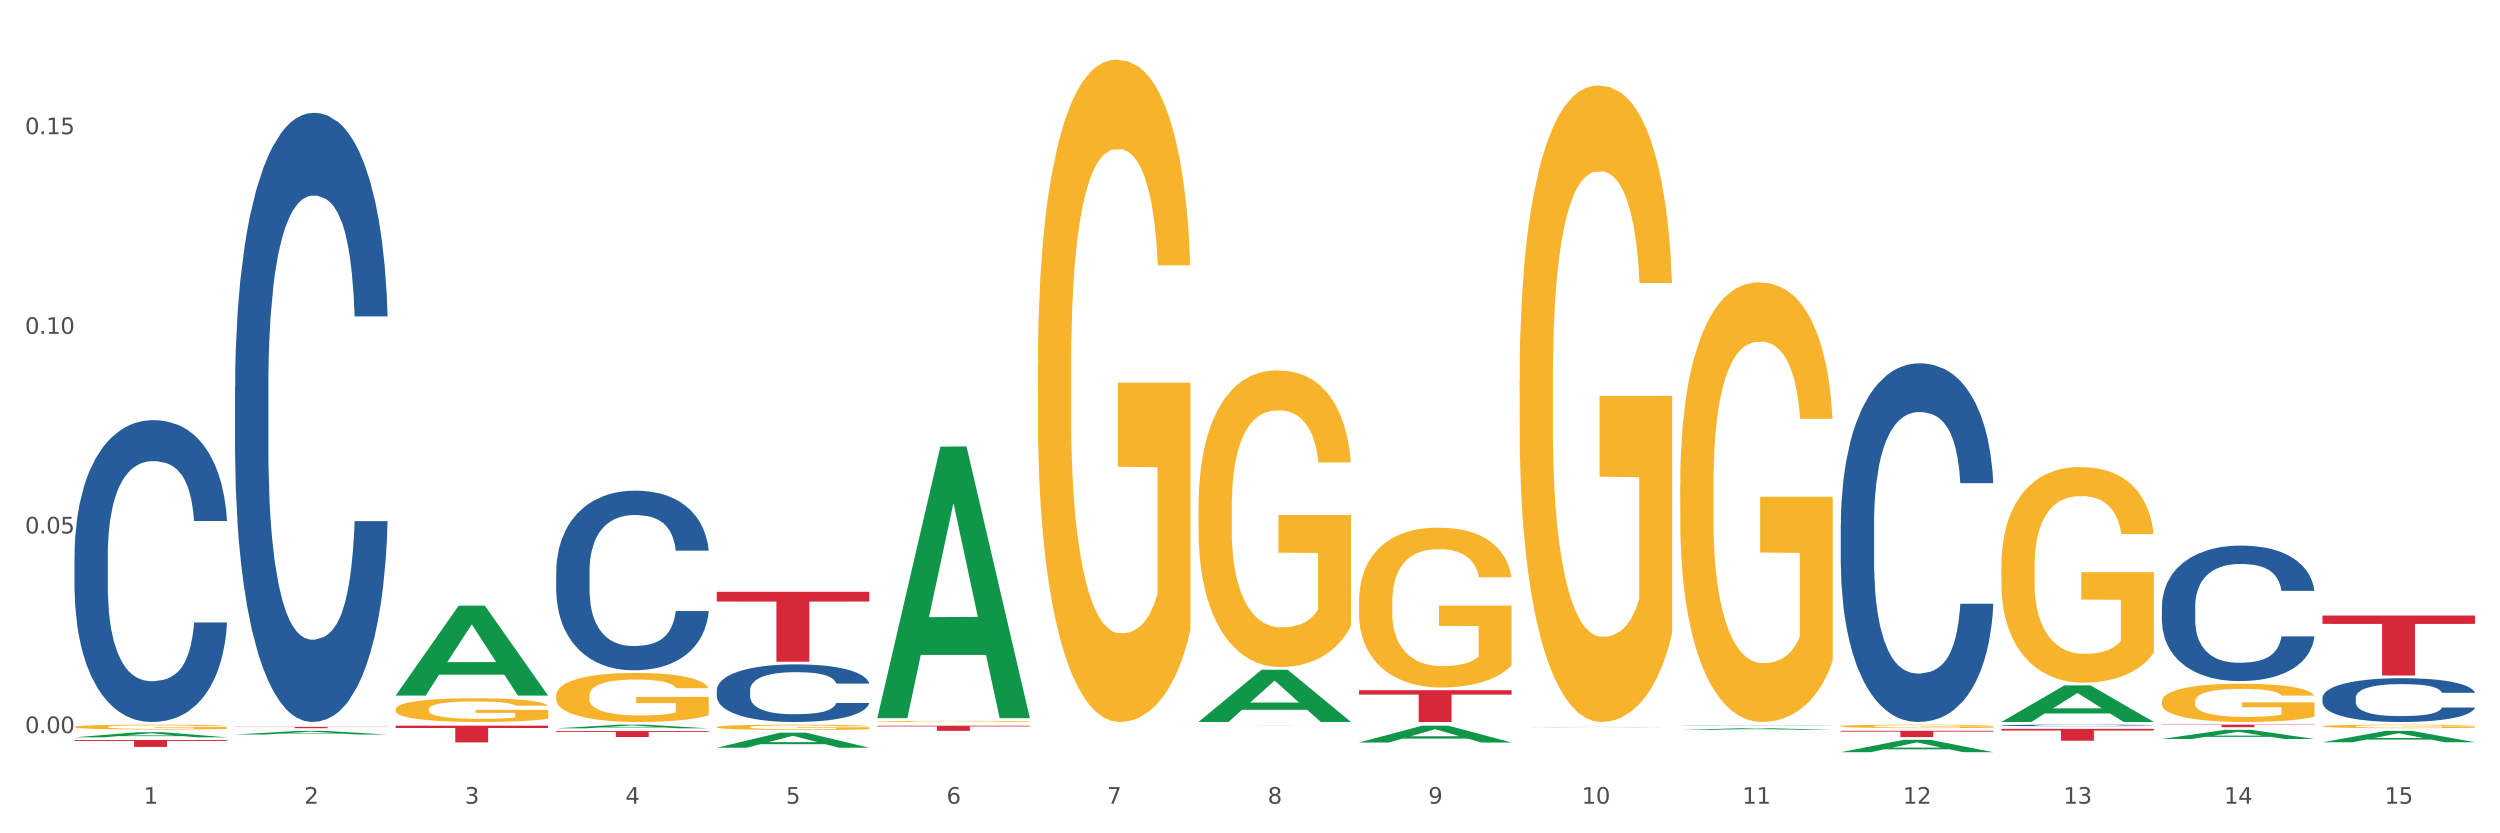 <?xml version="1.0" encoding="utf-8" standalone="no"?>
<!DOCTYPE svg PUBLIC "-//W3C//DTD SVG 1.1//EN"
  "http://www.w3.org/Graphics/SVG/1.1/DTD/svg11.dtd">
<svg xmlns:xlink="http://www.w3.org/1999/xlink" width="1080pt" height="360pt" viewBox="0 0 1080 360" xmlns="http://www.w3.org/2000/svg" version="1.1">
 <rect x="0" y="0" width="1080" height="360" fill="#333333" stroke="none"/>
 <defs>
  <style type="text/css">*{stroke-linejoin: round; stroke-linecap: butt}</style>
 </defs>
 <g id="figure_1">
  <g id="patch_1">
   <path d="M 0 360 
L 1080 360 
L 1080 0 
L 0 0 
z
" style="fill: #ffffff; stroke: #ffffff; stroke-linejoin: miter"/>
  </g>
  <g id="axes_1">
   <g id="matplotlib.axis_1">
    <g id="xtick_1">
     <g id="text_1">
      <!-- 1 -->
      <g style="fill: #4d4d4d" transform="translate(62.07 347.204) scale(0.096 -0.096)">
       <defs>
        <path id="DejaVuSans-31" d="M 794 531 
L 1825 531 
L 1825 4091 
L 703 3866 
L 703 4441 
L 1819 4666 
L 2450 4666 
L 2450 531 
L 3481 531 
L 3481 0 
L 794 0 
L 794 531 
z
" transform="scale(0.016)"/>
       </defs>
       <use xlink:href="#DejaVuSans-31"/>
      </g>
     </g>
    </g>
    <g id="xtick_2">
     <g id="text_2">
      <!-- 2 -->
      <g style="fill: #4d4d4d" transform="translate(131.436 347.204) scale(0.096 -0.096)">
       <defs>
        <path id="DejaVuSans-32" d="M 1228 531 
L 3431 531 
L 3431 0 
L 469 0 
L 469 531 
Q 828 903 1448 1529 
Q 2069 2156 2228 2338 
Q 2531 2678 2651 2914 
Q 2772 3150 2772 3378 
Q 2772 3750 2511 3984 
Q 2250 4219 1831 4219 
Q 1534 4219 1204 4116 
Q 875 4013 500 3803 
L 500 4441 
Q 881 4594 1212 4672 
Q 1544 4750 1819 4750 
Q 2544 4750 2975 4387 
Q 3406 4025 3406 3419 
Q 3406 3131 3298 2873 
Q 3191 2616 2906 2266 
Q 2828 2175 2409 1742 
Q 1991 1309 1228 531 
z
" transform="scale(0.016)"/>
       </defs>
       <use xlink:href="#DejaVuSans-32"/>
      </g>
     </g>
    </g>
    <g id="xtick_3">
     <g id="text_3">
      <!-- 3 -->
      <g style="fill: #4d4d4d" transform="translate(200.802 347.204) scale(0.096 -0.096)">
       <defs>
        <path id="DejaVuSans-33" d="M 2597 2516 
Q 3050 2419 3304 2112 
Q 3559 1806 3559 1356 
Q 3559 666 3084 287 
Q 2609 -91 1734 -91 
Q 1441 -91 1130 -33 
Q 819 25 488 141 
L 488 750 
Q 750 597 1062 519 
Q 1375 441 1716 441 
Q 2309 441 2620 675 
Q 2931 909 2931 1356 
Q 2931 1769 2642 2001 
Q 2353 2234 1838 2234 
L 1294 2234 
L 1294 2753 
L 1863 2753 
Q 2328 2753 2575 2939 
Q 2822 3125 2822 3475 
Q 2822 3834 2567 4026 
Q 2313 4219 1838 4219 
Q 1578 4219 1281 4162 
Q 984 4106 628 3988 
L 628 4550 
Q 988 4650 1302 4700 
Q 1616 4750 1894 4750 
Q 2613 4750 3031 4423 
Q 3450 4097 3450 3541 
Q 3450 3153 3228 2886 
Q 3006 2619 2597 2516 
z
" transform="scale(0.016)"/>
       </defs>
       <use xlink:href="#DejaVuSans-33"/>
      </g>
     </g>
    </g>
    <g id="xtick_4">
     <g id="text_4">
      <!-- 4 -->
      <g style="fill: #4d4d4d" transform="translate(270.169 347.204) scale(0.096 -0.096)">
       <defs>
        <path id="DejaVuSans-34" d="M 2419 4116 
L 825 1625 
L 2419 1625 
L 2419 4116 
z
M 2253 4666 
L 3047 4666 
L 3047 1625 
L 3713 1625 
L 3713 1100 
L 3047 1100 
L 3047 0 
L 2419 0 
L 2419 1100 
L 313 1100 
L 313 1709 
L 2253 4666 
z
" transform="scale(0.016)"/>
       </defs>
       <use xlink:href="#DejaVuSans-34"/>
      </g>
     </g>
    </g>
    <g id="xtick_5">
     <g id="text_5">
      <!-- 5 -->
      <g style="fill: #4d4d4d" transform="translate(339.535 347.204) scale(0.096 -0.096)">
       <defs>
        <path id="DejaVuSans-35" d="M 691 4666 
L 3169 4666 
L 3169 4134 
L 1269 4134 
L 1269 2991 
Q 1406 3038 1543 3061 
Q 1681 3084 1819 3084 
Q 2600 3084 3056 2656 
Q 3513 2228 3513 1497 
Q 3513 744 3044 326 
Q 2575 -91 1722 -91 
Q 1428 -91 1123 -41 
Q 819 9 494 109 
L 494 744 
Q 775 591 1075 516 
Q 1375 441 1709 441 
Q 2250 441 2565 725 
Q 2881 1009 2881 1497 
Q 2881 1984 2565 2268 
Q 2250 2553 1709 2553 
Q 1456 2553 1204 2497 
Q 953 2441 691 2322 
L 691 4666 
z
" transform="scale(0.016)"/>
       </defs>
       <use xlink:href="#DejaVuSans-35"/>
      </g>
     </g>
    </g>
    <g id="xtick_6">
     <g id="text_6">
      <!-- 6 -->
      <g style="fill: #4d4d4d" transform="translate(408.901 347.204) scale(0.096 -0.096)">
       <defs>
        <path id="DejaVuSans-36" d="M 2113 2584 
Q 1688 2584 1439 2293 
Q 1191 2003 1191 1497 
Q 1191 994 1439 701 
Q 1688 409 2113 409 
Q 2538 409 2786 701 
Q 3034 994 3034 1497 
Q 3034 2003 2786 2293 
Q 2538 2584 2113 2584 
z
M 3366 4563 
L 3366 3988 
Q 3128 4100 2886 4159 
Q 2644 4219 2406 4219 
Q 1781 4219 1451 3797 
Q 1122 3375 1075 2522 
Q 1259 2794 1537 2939 
Q 1816 3084 2150 3084 
Q 2853 3084 3261 2657 
Q 3669 2231 3669 1497 
Q 3669 778 3244 343 
Q 2819 -91 2113 -91 
Q 1303 -91 875 529 
Q 447 1150 447 2328 
Q 447 3434 972 4092 
Q 1497 4750 2381 4750 
Q 2619 4750 2861 4703 
Q 3103 4656 3366 4563 
z
" transform="scale(0.016)"/>
       </defs>
       <use xlink:href="#DejaVuSans-36"/>
      </g>
     </g>
    </g>
    <g id="xtick_7">
     <g id="text_7">
      <!-- 7 -->
      <g style="fill: #4d4d4d" transform="translate(478.267 347.204) scale(0.096 -0.096)">
       <defs>
        <path id="DejaVuSans-37" d="M 525 4666 
L 3525 4666 
L 3525 4397 
L 1831 0 
L 1172 0 
L 2766 4134 
L 525 4134 
L 525 4666 
z
" transform="scale(0.016)"/>
       </defs>
       <use xlink:href="#DejaVuSans-37"/>
      </g>
     </g>
    </g>
    <g id="xtick_8">
     <g id="text_8">
      <!-- 8 -->
      <g style="fill: #4d4d4d" transform="translate(547.634 347.204) scale(0.096 -0.096)">
       <defs>
        <path id="DejaVuSans-38" d="M 2034 2216 
Q 1584 2216 1326 1975 
Q 1069 1734 1069 1313 
Q 1069 891 1326 650 
Q 1584 409 2034 409 
Q 2484 409 2743 651 
Q 3003 894 3003 1313 
Q 3003 1734 2745 1975 
Q 2488 2216 2034 2216 
z
M 1403 2484 
Q 997 2584 770 2862 
Q 544 3141 544 3541 
Q 544 4100 942 4425 
Q 1341 4750 2034 4750 
Q 2731 4750 3128 4425 
Q 3525 4100 3525 3541 
Q 3525 3141 3298 2862 
Q 3072 2584 2669 2484 
Q 3125 2378 3379 2068 
Q 3634 1759 3634 1313 
Q 3634 634 3220 271 
Q 2806 -91 2034 -91 
Q 1263 -91 848 271 
Q 434 634 434 1313 
Q 434 1759 690 2068 
Q 947 2378 1403 2484 
z
M 1172 3481 
Q 1172 3119 1398 2916 
Q 1625 2713 2034 2713 
Q 2441 2713 2670 2916 
Q 2900 3119 2900 3481 
Q 2900 3844 2670 4047 
Q 2441 4250 2034 4250 
Q 1625 4250 1398 4047 
Q 1172 3844 1172 3481 
z
" transform="scale(0.016)"/>
       </defs>
       <use xlink:href="#DejaVuSans-38"/>
      </g>
     </g>
    </g>
    <g id="xtick_9">
     <g id="text_9">
      <!-- 9 -->
      <g style="fill: #4d4d4d" transform="translate(617 347.204) scale(0.096 -0.096)">
       <defs>
        <path id="DejaVuSans-39" d="M 703 97 
L 703 672 
Q 941 559 1184 500 
Q 1428 441 1663 441 
Q 2288 441 2617 861 
Q 2947 1281 2994 2138 
Q 2813 1869 2534 1725 
Q 2256 1581 1919 1581 
Q 1219 1581 811 2004 
Q 403 2428 403 3163 
Q 403 3881 828 4315 
Q 1253 4750 1959 4750 
Q 2769 4750 3195 4129 
Q 3622 3509 3622 2328 
Q 3622 1225 3098 567 
Q 2575 -91 1691 -91 
Q 1453 -91 1209 -44 
Q 966 3 703 97 
z
M 1959 2075 
Q 2384 2075 2632 2365 
Q 2881 2656 2881 3163 
Q 2881 3666 2632 3958 
Q 2384 4250 1959 4250 
Q 1534 4250 1286 3958 
Q 1038 3666 1038 3163 
Q 1038 2656 1286 2365 
Q 1534 2075 1959 2075 
z
" transform="scale(0.016)"/>
       </defs>
       <use xlink:href="#DejaVuSans-39"/>
      </g>
     </g>
    </g>
    <g id="xtick_10">
     <g id="text_10">
      <!-- 10 -->
      <g style="fill: #4d4d4d" transform="translate(683.312 347.204) scale(0.096 -0.096)">
       <defs>
        <path id="DejaVuSans-30" d="M 2034 4250 
Q 1547 4250 1301 3770 
Q 1056 3291 1056 2328 
Q 1056 1369 1301 889 
Q 1547 409 2034 409 
Q 2525 409 2770 889 
Q 3016 1369 3016 2328 
Q 3016 3291 2770 3770 
Q 2525 4250 2034 4250 
z
M 2034 4750 
Q 2819 4750 3233 4129 
Q 3647 3509 3647 2328 
Q 3647 1150 3233 529 
Q 2819 -91 2034 -91 
Q 1250 -91 836 529 
Q 422 1150 422 2328 
Q 422 3509 836 4129 
Q 1250 4750 2034 4750 
z
" transform="scale(0.016)"/>
       </defs>
       <use xlink:href="#DejaVuSans-31"/>
       <use xlink:href="#DejaVuSans-30" transform="translate(63.623 0)"/>
      </g>
     </g>
    </g>
    <g id="xtick_11">
     <g id="text_11">
      <!-- 11 -->
      <g style="fill: #4d4d4d" transform="translate(752.678 347.204) scale(0.096 -0.096)">
       <use xlink:href="#DejaVuSans-31"/>
       <use xlink:href="#DejaVuSans-31" transform="translate(63.623 0)"/>
      </g>
     </g>
    </g>
    <g id="xtick_12">
     <g id="text_12">
      <!-- 12 -->
      <g style="fill: #4d4d4d" transform="translate(822.044 347.204) scale(0.096 -0.096)">
       <use xlink:href="#DejaVuSans-31"/>
       <use xlink:href="#DejaVuSans-32" transform="translate(63.623 0)"/>
      </g>
     </g>
    </g>
    <g id="xtick_13">
     <g id="text_13">
      <!-- 13 -->
      <g style="fill: #4d4d4d" transform="translate(891.411 347.204) scale(0.096 -0.096)">
       <use xlink:href="#DejaVuSans-31"/>
       <use xlink:href="#DejaVuSans-33" transform="translate(63.623 0)"/>
      </g>
     </g>
    </g>
    <g id="xtick_14">
     <g id="text_14">
      <!-- 14 -->
      <g style="fill: #4d4d4d" transform="translate(960.777 347.204) scale(0.096 -0.096)">
       <use xlink:href="#DejaVuSans-31"/>
       <use xlink:href="#DejaVuSans-34" transform="translate(63.623 0)"/>
      </g>
     </g>
    </g>
    <g id="xtick_15">
     <g id="text_15">
      <!-- 15 -->
      <g style="fill: #4d4d4d" transform="translate(1030.143 347.204) scale(0.096 -0.096)">
       <use xlink:href="#DejaVuSans-31"/>
       <use xlink:href="#DejaVuSans-35" transform="translate(63.623 0)"/>
      </g>
     </g>
    </g>
    <g id="xtick_16"/>
    <g id="xtick_17"/>
    <g id="xtick_18"/>
    <g id="xtick_19"/>
    <g id="xtick_20"/>
    <g id="xtick_21"/>
    <g id="xtick_22"/>
    <g id="xtick_23"/>
    <g id="xtick_24"/>
    <g id="xtick_25"/>
    <g id="xtick_26"/>
    <g id="xtick_27"/>
    <g id="xtick_28"/>
    <g id="xtick_29"/>
   </g>
   <g id="matplotlib.axis_2">
    <g id="ytick_1">
     <g id="text_16">
      <!-- 0.00 -->
      <g style="fill: #4d4d4d" transform="translate(10.8 316.699) scale(0.096 -0.096)">
       <defs>
        <path id="DejaVuSans-2e" d="M 684 794 
L 1344 794 
L 1344 0 
L 684 0 
L 684 794 
z
" transform="scale(0.016)"/>
       </defs>
       <use xlink:href="#DejaVuSans-30"/>
       <use xlink:href="#DejaVuSans-2e" transform="translate(63.623 0)"/>
       <use xlink:href="#DejaVuSans-30" transform="translate(95.41 0)"/>
       <use xlink:href="#DejaVuSans-30" transform="translate(159.033 0)"/>
      </g>
     </g>
    </g>
    <g id="ytick_2">
     <g id="text_17">
      <!-- 0.05 -->
      <g style="fill: #4d4d4d" transform="translate(10.8 230.457) scale(0.096 -0.096)">
       <use xlink:href="#DejaVuSans-30"/>
       <use xlink:href="#DejaVuSans-2e" transform="translate(63.623 0)"/>
       <use xlink:href="#DejaVuSans-30" transform="translate(95.41 0)"/>
       <use xlink:href="#DejaVuSans-35" transform="translate(159.033 0)"/>
      </g>
     </g>
    </g>
    <g id="ytick_3">
     <g id="text_18">
      <!-- 0.10 -->
      <g style="fill: #4d4d4d" transform="translate(10.8 144.215) scale(0.096 -0.096)">
       <use xlink:href="#DejaVuSans-30"/>
       <use xlink:href="#DejaVuSans-2e" transform="translate(63.623 0)"/>
       <use xlink:href="#DejaVuSans-31" transform="translate(95.41 0)"/>
       <use xlink:href="#DejaVuSans-30" transform="translate(159.033 0)"/>
      </g>
     </g>
    </g>
    <g id="ytick_4">
     <g id="text_19">
      <!-- 0.15 -->
      <g style="fill: #4d4d4d" transform="translate(10.8 57.974) scale(0.096 -0.096)">
       <use xlink:href="#DejaVuSans-30"/>
       <use xlink:href="#DejaVuSans-2e" transform="translate(63.623 0)"/>
       <use xlink:href="#DejaVuSans-31" transform="translate(95.41 0)"/>
       <use xlink:href="#DejaVuSans-35" transform="translate(159.033 0)"/>
      </g>
     </g>
    </g>
    <g id="ytick_5"/>
    <g id="ytick_6"/>
    <g id="ytick_7"/>
   </g>
   <g id="PolyCollection_1">
    <path d="M 32.175 318.514 
L 32.243 318.511 
L 59.417 316.32 
L 70.695 316.318 
L 98.073 318.518 
L 85.029 318.518 
L 79.119 318.005 
L 51.061 318.005 
L 50.857 318.014 
L 45.151 318.518 
L 32.175 318.518 
L 32.175 318.514 
L 54.594 317.7 
L 75.586 317.698 
L 65.192 316.787 
L 65.056 316.783 
L 64.92 316.789 
L 54.526 317.698 
L 54.594 317.7 
L 32.175 318.514 
z
" clip-path="url(#p4f2345a96b)" style="fill: #109648"/>
    <path d="M 864.57 314.878 
L 930.468 314.878 
L 930.468 315.588 
L 904.546 315.593 
L 904.546 319.989 
L 890.335 319.989 
L 890.335 315.593 
L 864.57 315.588 
L 864.57 314.882 
L 864.57 314.878 
z
" clip-path="url(#p4f2345a96b)" style="fill: #d62839"/>
    <path d="M 795.203 315.696 
L 861.101 315.696 
L 861.101 316.077 
L 835.179 316.079 
L 835.179 318.436 
L 820.969 318.436 
L 820.969 316.079 
L 795.203 316.077 
L 795.203 315.698 
L 795.203 315.696 
z
" clip-path="url(#p4f2345a96b)" style="fill: #d62839"/>
    <path d="M 587.105 298.157 
L 653.003 298.157 
L 653.003 300.067 
L 627.081 300.08 
L 627.081 311.902 
L 612.871 311.902 
L 612.871 300.08 
L 587.105 300.067 
L 587.105 298.17 
L 587.105 298.157 
z
" clip-path="url(#p4f2345a96b)" style="fill: #d62839"/>
    <path d="M 517.739 313.434 
L 583.636 313.434 
L 583.636 313.439 
L 557.715 313.439 
L 557.715 313.473 
L 543.504 313.473 
L 543.504 313.439 
L 517.739 313.439 
L 517.739 313.434 
L 517.739 313.434 
z
" clip-path="url(#p4f2345a96b)" style="fill: #d62839"/>
    <path d="M 379.006 313.52 
L 444.904 313.52 
L 444.904 313.826 
L 418.982 313.828 
L 418.982 315.723 
L 404.772 315.723 
L 404.772 313.828 
L 379.006 313.826 
L 379.006 313.522 
L 379.006 313.52 
z
" clip-path="url(#p4f2345a96b)" style="fill: #d62839"/>
    <path d="M 309.64 255.672 
L 375.538 255.672 
L 375.538 259.867 
L 349.616 259.895 
L 349.616 285.859 
L 335.406 285.859 
L 335.406 259.895 
L 309.64 259.867 
L 309.64 255.7 
L 309.64 255.672 
z
" clip-path="url(#p4f2345a96b)" style="fill: #d62839"/>
    <path d="M 240.274 315.787 
L 306.172 315.787 
L 306.172 316.153 
L 280.25 316.156 
L 280.25 318.421 
L 266.039 318.421 
L 266.039 316.156 
L 240.274 316.153 
L 240.274 315.79 
L 240.274 315.787 
z
" clip-path="url(#p4f2345a96b)" style="fill: #d62839"/>
    <path d="M 170.907 313.477 
L 236.805 313.477 
L 236.805 314.482 
L 210.883 314.488 
L 210.883 320.705 
L 196.673 320.705 
L 196.673 314.488 
L 170.907 314.482 
L 170.907 313.484 
L 170.907 313.477 
z
" clip-path="url(#p4f2345a96b)" style="fill: #d62839"/>
    <path d="M 101.541 313.995 
L 167.439 313.995 
L 167.439 314.077 
L 141.517 314.078 
L 141.517 314.583 
L 127.307 314.583 
L 127.307 314.078 
L 101.541 314.077 
L 101.541 313.996 
L 101.541 313.995 
z
" clip-path="url(#p4f2345a96b)" style="fill: #d62839"/>
    <path d="M 32.175 319.667 
L 98.073 319.667 
L 98.073 320.084 
L 72.151 320.086 
L 72.151 322.666 
L 57.941 322.666 
L 57.941 320.086 
L 32.175 320.084 
L 32.175 319.67 
L 32.175 319.667 
z
" clip-path="url(#p4f2345a96b)" style="fill: #d62839"/>
    <path d="M 32.175 240.091 
L 32.253 239.972 
L 32.253 236.637 
L 32.487 232.112 
L 33.343 223.775 
L 34.434 217.463 
L 36.303 210.08 
L 37.316 206.983 
L 38.64 203.53 
L 41.366 197.933 
L 44.482 193.169 
L 46.663 190.549 
L 48.299 188.882 
L 51.96 185.904 
L 54.063 184.594 
L 56.244 183.523 
L 58.114 182.808 
L 61.229 181.974 
L 63.722 181.617 
L 66.604 181.498 
L 69.019 181.617 
L 72.212 182.094 
L 76.886 183.523 
L 78.677 184.356 
L 81.092 185.785 
L 83.585 187.691 
L 85.61 189.596 
L 87.947 192.335 
L 90.361 195.908 
L 92.698 200.433 
L 94.334 204.602 
L 95.658 209.008 
L 96.827 214.367 
L 97.683 220.202 
L 98.073 225.085 
L 83.818 225.085 
L 83.429 220.679 
L 82.65 215.915 
L 81.871 212.7 
L 81.014 210.08 
L 79.69 207.103 
L 78.522 205.197 
L 76.574 202.934 
L 74.783 201.505 
L 73.303 200.672 
L 71.511 199.957 
L 67.694 199.243 
L 64.968 199.243 
L 63.255 199.481 
L 61.151 200.076 
L 59.36 200.91 
L 57.257 202.339 
L 55.621 203.887 
L 53.985 205.912 
L 53.05 207.341 
L 51.648 209.961 
L 50.714 212.104 
L 49.467 215.796 
L 48.766 218.416 
L 47.52 225.204 
L 46.975 230.206 
L 46.741 233.66 
L 46.585 237.471 
L 46.585 256.049 
L 47.053 264.385 
L 47.442 267.958 
L 48.065 272.007 
L 49.234 277.247 
L 50.947 282.368 
L 52.739 286.06 
L 54.219 288.322 
L 55.621 289.99 
L 57.023 291.299 
L 58.737 292.49 
L 60.139 293.205 
L 62.242 293.919 
L 64.734 294.277 
L 66.682 294.277 
L 70.654 293.681 
L 72.446 293.086 
L 74.16 292.252 
L 76.029 290.942 
L 77.509 289.513 
L 78.366 288.441 
L 79.768 286.179 
L 80.858 283.797 
L 81.793 281.058 
L 82.416 278.676 
L 83.117 275.103 
L 83.663 271.054 
L 83.818 268.91 
L 98.073 268.91 
L 97.761 273.198 
L 97.216 277.366 
L 96.126 282.963 
L 95.269 286.179 
L 93.945 290.109 
L 92.542 293.443 
L 90.595 297.135 
L 88.804 299.874 
L 86.934 302.256 
L 84.909 304.399 
L 81.248 307.377 
L 79.924 308.21 
L 77.12 309.639 
L 74.939 310.473 
L 71.745 311.307 
L 68.473 311.783 
L 65.046 311.902 
L 62.008 311.664 
L 58.659 310.949 
L 56.556 310.235 
L 54.219 309.163 
L 51.493 307.496 
L 48.922 305.471 
L 46.507 303.089 
L 44.248 300.35 
L 42.145 297.254 
L 39.419 292.133 
L 37.394 287.131 
L 35.914 282.487 
L 34.901 278.557 
L 33.889 273.555 
L 33.343 270.101 
L 32.487 261.765 
L 32.175 254.024 
L 32.175 240.091 
z
" clip-path="url(#p4f2345a96b)" style="fill: #255c99"/>
    <path d="M 101.541 166.979 
L 101.619 166.739 
L 101.619 160.01 
L 101.853 150.877 
L 102.71 134.053 
L 103.8 121.316 
L 105.67 106.415 
L 106.682 100.166 
L 108.006 93.196 
L 110.733 81.9 
L 113.848 72.287 
L 116.029 67 
L 117.665 63.635 
L 121.326 57.627 
L 123.429 54.983 
L 125.61 52.82 
L 127.48 51.378 
L 130.595 49.695 
L 133.088 48.974 
L 135.97 48.734 
L 138.385 48.974 
L 141.578 49.936 
L 146.252 52.82 
L 148.044 54.502 
L 150.458 57.386 
L 152.951 61.232 
L 154.976 65.077 
L 157.313 70.605 
L 159.728 77.815 
L 162.064 86.948 
L 163.7 95.359 
L 165.024 104.252 
L 166.193 115.067 
L 167.05 126.843 
L 167.439 136.697 
L 153.185 136.697 
L 152.795 127.805 
L 152.016 118.191 
L 151.237 111.702 
L 150.38 106.415 
L 149.056 100.406 
L 147.888 96.561 
L 145.941 91.995 
L 144.149 89.111 
L 142.669 87.428 
L 140.877 85.986 
L 137.061 84.544 
L 134.334 84.544 
L 132.621 85.025 
L 130.518 86.227 
L 128.726 87.909 
L 126.623 90.793 
L 124.987 93.917 
L 123.351 98.003 
L 122.417 100.887 
L 121.015 106.174 
L 120.08 110.5 
L 118.834 117.951 
L 118.133 123.238 
L 116.886 136.937 
L 116.341 147.032 
L 116.107 154.001 
L 115.952 161.692 
L 115.952 199.185 
L 116.419 216.008 
L 116.808 223.218 
L 117.431 231.39 
L 118.6 241.964 
L 120.314 252.299 
L 122.105 259.749 
L 123.585 264.316 
L 124.987 267.68 
L 126.389 270.324 
L 128.103 272.727 
L 129.505 274.169 
L 131.608 275.611 
L 134.101 276.332 
L 136.048 276.332 
L 140.021 275.131 
L 141.812 273.929 
L 143.526 272.247 
L 145.395 269.603 
L 146.875 266.719 
L 147.732 264.556 
L 149.134 259.99 
L 150.225 255.183 
L 151.159 249.655 
L 151.783 244.848 
L 152.484 237.638 
L 153.029 229.467 
L 153.185 225.141 
L 167.439 225.141 
L 167.128 233.793 
L 166.582 242.205 
L 165.492 253.5 
L 164.635 259.99 
L 163.311 267.921 
L 161.909 274.65 
L 159.961 282.1 
L 158.17 287.628 
L 156.3 292.435 
L 154.275 296.761 
L 150.614 302.769 
L 149.29 304.452 
L 146.486 307.336 
L 144.305 309.018 
L 141.111 310.7 
L 137.84 311.662 
L 134.412 311.902 
L 131.374 311.421 
L 128.025 309.979 
L 125.922 308.537 
L 123.585 306.374 
L 120.859 303.01 
L 118.288 298.924 
L 115.874 294.117 
L 113.615 288.59 
L 111.512 282.341 
L 108.785 272.006 
L 106.76 261.912 
L 105.28 252.539 
L 104.267 244.608 
L 103.255 234.514 
L 102.71 227.544 
L 101.853 210.721 
L 101.541 195.099 
L 101.541 166.979 
z
" clip-path="url(#p4f2345a96b)" style="fill: #255c99"/>
    <path d="M 240.274 246.831 
L 240.352 246.76 
L 240.352 244.776 
L 240.585 242.083 
L 241.442 237.122 
L 242.533 233.365 
L 244.402 228.971 
L 245.415 227.128 
L 246.739 225.073 
L 249.465 221.742 
L 252.581 218.907 
L 254.762 217.348 
L 256.398 216.356 
L 260.059 214.584 
L 262.162 213.804 
L 264.343 213.167 
L 266.212 212.741 
L 269.328 212.245 
L 271.821 212.033 
L 274.703 211.962 
L 277.117 212.033 
L 280.311 212.316 
L 284.985 213.167 
L 286.776 213.663 
L 289.191 214.513 
L 291.683 215.647 
L 293.709 216.781 
L 296.045 218.411 
L 298.46 220.537 
L 300.797 223.23 
L 302.433 225.711 
L 303.757 228.333 
L 304.925 231.523 
L 305.782 234.995 
L 306.172 237.901 
L 291.917 237.901 
L 291.528 235.279 
L 290.749 232.444 
L 289.97 230.53 
L 289.113 228.971 
L 287.789 227.199 
L 286.62 226.065 
L 284.673 224.719 
L 282.881 223.868 
L 281.401 223.372 
L 279.61 222.947 
L 275.793 222.522 
L 273.067 222.522 
L 271.353 222.663 
L 269.25 223.018 
L 267.458 223.514 
L 265.355 224.364 
L 263.72 225.286 
L 262.084 226.491 
L 261.149 227.341 
L 259.747 228.9 
L 258.812 230.176 
L 257.566 232.373 
L 256.865 233.932 
L 255.619 237.972 
L 255.073 240.949 
L 254.84 243.004 
L 254.684 245.272 
L 254.684 256.328 
L 255.151 261.289 
L 255.541 263.415 
L 256.164 265.825 
L 257.332 268.943 
L 259.046 271.991 
L 260.838 274.188 
L 262.318 275.535 
L 263.72 276.527 
L 265.122 277.306 
L 266.835 278.015 
L 268.237 278.44 
L 270.341 278.866 
L 272.833 279.078 
L 274.78 279.078 
L 278.753 278.724 
L 280.545 278.369 
L 282.258 277.873 
L 284.128 277.094 
L 285.608 276.243 
L 286.465 275.605 
L 287.867 274.259 
L 288.957 272.841 
L 289.892 271.211 
L 290.515 269.794 
L 291.216 267.668 
L 291.761 265.258 
L 291.917 263.982 
L 306.172 263.982 
L 305.86 266.534 
L 305.315 269.014 
L 304.224 272.345 
L 303.367 274.259 
L 302.043 276.598 
L 300.641 278.582 
L 298.694 280.779 
L 296.902 282.409 
L 295.033 283.827 
L 293.008 285.102 
L 289.347 286.874 
L 288.022 287.37 
L 285.218 288.221 
L 283.037 288.717 
L 279.844 289.213 
L 276.572 289.496 
L 273.145 289.567 
L 270.107 289.426 
L 266.757 289 
L 264.654 288.575 
L 262.318 287.937 
L 259.591 286.945 
L 257.021 285.74 
L 254.606 284.323 
L 252.347 282.693 
L 250.244 280.85 
L 247.518 277.802 
L 245.493 274.826 
L 244.013 272.062 
L 243 269.723 
L 241.987 266.746 
L 241.442 264.691 
L 240.585 259.73 
L 240.274 255.123 
L 240.274 246.831 
z
" clip-path="url(#p4f2345a96b)" style="fill: #255c99"/>
    <path d="M 309.64 298.194 
L 309.718 298.171 
L 309.718 297.534 
L 309.951 296.67 
L 310.808 295.079 
L 311.899 293.874 
L 313.768 292.465 
L 314.781 291.873 
L 316.105 291.214 
L 318.831 290.146 
L 321.947 289.236 
L 324.128 288.736 
L 325.764 288.418 
L 329.425 287.85 
L 331.528 287.599 
L 333.709 287.395 
L 335.578 287.258 
L 338.694 287.099 
L 341.187 287.031 
L 344.069 287.008 
L 346.484 287.031 
L 349.677 287.122 
L 354.351 287.395 
L 356.142 287.554 
L 358.557 287.827 
L 361.05 288.191 
L 363.075 288.554 
L 365.412 289.077 
L 367.826 289.759 
L 370.163 290.623 
L 371.799 291.419 
L 373.123 292.26 
L 374.291 293.283 
L 375.148 294.397 
L 375.538 295.329 
L 361.283 295.329 
L 360.894 294.488 
L 360.115 293.579 
L 359.336 292.965 
L 358.479 292.465 
L 357.155 291.896 
L 355.987 291.532 
L 354.039 291.101 
L 352.248 290.828 
L 350.768 290.669 
L 348.976 290.532 
L 345.159 290.396 
L 342.433 290.396 
L 340.719 290.441 
L 338.616 290.555 
L 336.825 290.714 
L 334.722 290.987 
L 333.086 291.282 
L 331.45 291.669 
L 330.515 291.942 
L 329.113 292.442 
L 328.179 292.851 
L 326.932 293.556 
L 326.231 294.056 
L 324.985 295.352 
L 324.44 296.307 
L 324.206 296.966 
L 324.05 297.693 
L 324.05 301.24 
L 324.518 302.831 
L 324.907 303.513 
L 325.53 304.286 
L 326.699 305.287 
L 328.412 306.264 
L 330.204 306.969 
L 331.684 307.401 
L 333.086 307.719 
L 334.488 307.969 
L 336.202 308.197 
L 337.604 308.333 
L 339.707 308.469 
L 342.199 308.538 
L 344.147 308.538 
L 348.119 308.424 
L 349.911 308.31 
L 351.624 308.151 
L 353.494 307.901 
L 354.974 307.628 
L 355.831 307.424 
L 357.233 306.992 
L 358.323 306.537 
L 359.258 306.014 
L 359.881 305.559 
L 360.582 304.877 
L 361.127 304.104 
L 361.283 303.695 
L 375.538 303.695 
L 375.226 304.514 
L 374.681 305.309 
L 373.59 306.378 
L 372.734 306.992 
L 371.409 307.742 
L 370.007 308.378 
L 368.06 309.083 
L 366.268 309.606 
L 364.399 310.061 
L 362.374 310.47 
L 358.713 311.038 
L 357.389 311.197 
L 354.584 311.47 
L 352.403 311.629 
L 349.21 311.788 
L 345.938 311.879 
L 342.511 311.902 
L 339.473 311.857 
L 336.124 311.72 
L 334.021 311.584 
L 331.684 311.379 
L 328.957 311.061 
L 326.387 310.675 
L 323.972 310.22 
L 321.713 309.697 
L 319.61 309.106 
L 316.884 308.128 
L 314.859 307.173 
L 313.379 306.287 
L 312.366 305.537 
L 311.354 304.582 
L 310.808 303.923 
L 309.951 302.331 
L 309.64 300.853 
L 309.64 298.194 
z
" clip-path="url(#p4f2345a96b)" style="fill: #255c99"/>
    <path d="M 725.837 313.355 
L 725.915 313.354 
L 725.915 313.351 
L 726.149 313.347 
L 727.006 313.338 
L 728.096 313.332 
L 729.966 313.325 
L 730.978 313.322 
L 732.302 313.318 
L 735.029 313.312 
L 738.144 313.308 
L 740.325 313.305 
L 741.961 313.303 
L 745.622 313.3 
L 747.725 313.299 
L 749.906 313.298 
L 751.776 313.297 
L 754.891 313.297 
L 757.384 313.296 
L 760.266 313.296 
L 762.681 313.296 
L 765.874 313.297 
L 770.548 313.298 
L 772.34 313.299 
L 774.754 313.3 
L 777.247 313.302 
L 779.272 313.304 
L 781.609 313.307 
L 784.024 313.31 
L 786.36 313.315 
L 787.996 313.319 
L 789.32 313.324 
L 790.489 313.329 
L 791.346 313.335 
L 791.735 313.34 
L 777.481 313.34 
L 777.091 313.335 
L 776.312 313.33 
L 775.533 313.327 
L 774.676 313.325 
L 773.352 313.322 
L 772.184 313.32 
L 770.237 313.317 
L 768.445 313.316 
L 766.965 313.315 
L 765.173 313.314 
L 761.357 313.314 
L 758.63 313.314 
L 756.917 313.314 
L 754.814 313.315 
L 753.022 313.315 
L 750.919 313.317 
L 749.283 313.318 
L 747.647 313.32 
L 746.713 313.322 
L 745.311 313.324 
L 744.376 313.327 
L 743.13 313.33 
L 742.429 313.333 
L 741.182 313.34 
L 740.637 313.345 
L 740.403 313.348 
L 740.248 313.352 
L 740.248 313.371 
L 740.715 313.379 
L 741.104 313.382 
L 741.727 313.386 
L 742.896 313.392 
L 744.61 313.397 
L 746.401 313.401 
L 747.881 313.403 
L 749.283 313.404 
L 750.685 313.406 
L 752.399 313.407 
L 753.801 313.408 
L 755.904 313.408 
L 758.397 313.409 
L 760.344 313.409 
L 764.317 313.408 
L 766.108 313.408 
L 767.822 313.407 
L 769.691 313.405 
L 771.171 313.404 
L 772.028 313.403 
L 773.43 313.401 
L 774.521 313.398 
L 775.455 313.396 
L 776.079 313.393 
L 776.78 313.39 
L 777.325 313.386 
L 777.481 313.383 
L 791.735 313.383 
L 791.424 313.388 
L 790.878 313.392 
L 789.788 313.397 
L 788.931 313.401 
L 787.607 313.405 
L 786.205 313.408 
L 784.257 313.412 
L 782.466 313.414 
L 780.596 313.417 
L 778.571 313.419 
L 774.91 313.422 
L 773.586 313.423 
L 770.782 313.424 
L 768.601 313.425 
L 765.407 313.426 
L 762.136 313.426 
L 758.708 313.426 
L 755.67 313.426 
L 752.321 313.425 
L 750.218 313.425 
L 747.881 313.424 
L 745.155 313.422 
L 742.584 313.42 
L 740.17 313.418 
L 737.911 313.415 
L 735.808 313.412 
L 733.081 313.407 
L 731.056 313.402 
L 729.576 313.397 
L 728.563 313.393 
L 727.551 313.388 
L 727.006 313.385 
L 726.149 313.376 
L 725.837 313.369 
L 725.837 313.355 
z
" clip-path="url(#p4f2345a96b)" style="fill: #255c99"/>
    <path d="M 795.203 226.572 
L 795.281 226.43 
L 795.281 222.468 
L 795.515 217.091 
L 796.372 207.185 
L 797.462 199.685 
L 799.332 190.912 
L 800.344 187.232 
L 801.669 183.129 
L 804.395 176.478 
L 807.511 170.817 
L 809.692 167.704 
L 811.327 165.723 
L 814.988 162.185 
L 817.092 160.629 
L 819.273 159.355 
L 821.142 158.506 
L 824.258 157.515 
L 826.75 157.091 
L 829.632 156.949 
L 832.047 157.091 
L 835.241 157.657 
L 839.914 159.355 
L 841.706 160.346 
L 844.121 162.044 
L 846.613 164.308 
L 848.638 166.572 
L 850.975 169.827 
L 853.39 174.072 
L 855.727 179.449 
L 857.362 184.402 
L 858.687 189.638 
L 859.855 196.006 
L 860.712 202.94 
L 861.101 208.742 
L 846.847 208.742 
L 846.457 203.506 
L 845.678 197.846 
L 844.899 194.025 
L 844.043 190.912 
L 842.718 187.374 
L 841.55 185.11 
L 839.603 182.421 
L 837.811 180.723 
L 836.331 179.732 
L 834.54 178.883 
L 830.723 178.034 
L 827.997 178.034 
L 826.283 178.317 
L 824.18 179.025 
L 822.388 180.015 
L 820.285 181.713 
L 818.649 183.553 
L 817.014 185.959 
L 816.079 187.657 
L 814.677 190.77 
L 813.742 193.317 
L 812.496 197.704 
L 811.795 200.817 
L 810.548 208.883 
L 810.003 214.827 
L 809.77 218.93 
L 809.614 223.459 
L 809.614 245.534 
L 810.081 255.44 
L 810.471 259.685 
L 811.094 264.496 
L 812.262 270.723 
L 813.976 276.808 
L 815.767 281.195 
L 817.247 283.883 
L 818.649 285.864 
L 820.051 287.421 
L 821.765 288.836 
L 823.167 289.685 
L 825.27 290.534 
L 827.763 290.959 
L 829.71 290.959 
L 833.683 290.251 
L 835.474 289.544 
L 837.188 288.553 
L 839.057 286.996 
L 840.537 285.298 
L 841.394 284.025 
L 842.796 281.336 
L 843.887 278.506 
L 844.822 275.251 
L 845.445 272.421 
L 846.146 268.176 
L 846.691 263.364 
L 846.847 260.817 
L 861.101 260.817 
L 860.79 265.912 
L 860.245 270.864 
L 859.154 277.515 
L 858.297 281.336 
L 856.973 286.006 
L 855.571 289.968 
L 853.624 294.355 
L 851.832 297.61 
L 849.963 300.44 
L 847.937 302.987 
L 844.276 306.525 
L 842.952 307.515 
L 840.148 309.213 
L 837.967 310.204 
L 834.773 311.195 
L 831.502 311.761 
L 828.074 311.902 
L 825.037 311.619 
L 821.687 310.77 
L 819.584 309.921 
L 817.247 308.647 
L 814.521 306.666 
L 811.951 304.261 
L 809.536 301.43 
L 807.277 298.176 
L 805.174 294.496 
L 802.448 288.412 
L 800.422 282.468 
L 798.942 276.949 
L 797.93 272.279 
L 796.917 266.336 
L 796.372 262.232 
L 795.515 252.327 
L 795.203 243.129 
L 795.203 226.572 
z
" clip-path="url(#p4f2345a96b)" style="fill: #255c99"/>
    <path d="M 864.57 313.356 
L 864.648 313.355 
L 864.648 313.338 
L 864.881 313.314 
L 865.738 313.271 
L 866.829 313.238 
L 868.698 313.2 
L 869.711 313.184 
L 871.035 313.166 
L 873.761 313.137 
L 876.877 313.112 
L 879.058 313.098 
L 880.694 313.09 
L 884.355 313.074 
L 886.458 313.067 
L 888.639 313.062 
L 890.508 313.058 
L 893.624 313.054 
L 896.117 313.052 
L 898.999 313.051 
L 901.413 313.052 
L 904.607 313.054 
L 909.281 313.062 
L 911.072 313.066 
L 913.487 313.074 
L 915.979 313.083 
L 918.005 313.093 
L 920.341 313.108 
L 922.756 313.126 
L 925.093 313.15 
L 926.729 313.171 
L 928.053 313.194 
L 929.221 313.222 
L 930.078 313.252 
L 930.468 313.278 
L 916.213 313.278 
L 915.824 313.255 
L 915.045 313.23 
L 914.266 313.213 
L 913.409 313.2 
L 912.085 313.184 
L 910.916 313.174 
L 908.969 313.163 
L 907.177 313.155 
L 905.697 313.151 
L 903.906 313.147 
L 900.089 313.143 
L 897.363 313.143 
L 895.649 313.145 
L 893.546 313.148 
L 891.754 313.152 
L 889.651 313.16 
L 888.016 313.168 
L 886.38 313.178 
L 885.445 313.185 
L 884.043 313.199 
L 883.108 313.21 
L 881.862 313.229 
L 881.161 313.243 
L 879.915 313.278 
L 879.369 313.304 
L 879.136 313.322 
L 878.98 313.342 
L 878.98 313.438 
L 879.447 313.482 
L 879.837 313.5 
L 880.46 313.521 
L 881.628 313.548 
L 883.342 313.575 
L 885.134 313.594 
L 886.614 313.606 
L 888.016 313.615 
L 889.418 313.621 
L 891.131 313.628 
L 892.533 313.631 
L 894.637 313.635 
L 897.129 313.637 
L 899.076 313.637 
L 903.049 313.634 
L 904.841 313.631 
L 906.554 313.626 
L 908.424 313.62 
L 909.904 313.612 
L 910.76 313.607 
L 912.163 313.595 
L 913.253 313.582 
L 914.188 313.568 
L 914.811 313.556 
L 915.512 313.537 
L 916.057 313.516 
L 916.213 313.505 
L 930.468 313.505 
L 930.156 313.527 
L 929.611 313.549 
L 928.52 313.578 
L 927.663 313.595 
L 926.339 313.615 
L 924.937 313.633 
L 922.99 313.652 
L 921.198 313.666 
L 919.329 313.678 
L 917.304 313.689 
L 913.643 313.705 
L 912.318 313.709 
L 909.514 313.717 
L 907.333 313.721 
L 904.14 313.725 
L 900.868 313.728 
L 897.441 313.728 
L 894.403 313.727 
L 891.053 313.723 
L 888.95 313.72 
L 886.614 313.714 
L 883.887 313.705 
L 881.317 313.695 
L 878.902 313.683 
L 876.643 313.668 
L 874.54 313.652 
L 871.814 313.626 
L 869.789 313.6 
L 868.309 313.576 
L 867.296 313.555 
L 866.283 313.529 
L 865.738 313.511 
L 864.881 313.468 
L 864.57 313.428 
L 864.57 313.356 
z
" clip-path="url(#p4f2345a96b)" style="fill: #255c99"/>
    <path d="M 240.274 300.506 
L 240.351 300.487 
L 240.351 299.791 
L 240.507 299.191 
L 241.285 297.74 
L 242.452 296.54 
L 243.308 295.902 
L 244.164 295.379 
L 245.175 294.857 
L 246.42 294.315 
L 248.676 293.522 
L 250.077 293.116 
L 251.788 292.69 
L 254.9 292.071 
L 257.157 291.723 
L 259.491 291.432 
L 263.303 291.084 
L 265.793 290.929 
L 268.438 290.813 
L 271.628 290.736 
L 274.04 290.717 
L 279.33 290.775 
L 283.843 290.949 
L 286.021 291.084 
L 288.822 291.316 
L 290.3 291.471 
L 292.712 291.781 
L 295.202 292.187 
L 296.913 292.535 
L 299.481 293.193 
L 301.426 293.851 
L 303.215 294.663 
L 304.149 295.225 
L 304.849 295.747 
L 305.471 296.347 
L 306.094 297.295 
L 292.089 297.295 
L 291.545 296.618 
L 290.689 295.979 
L 289.444 295.36 
L 288.355 294.973 
L 286.488 294.489 
L 284.776 294.18 
L 282.987 293.948 
L 280.808 293.754 
L 279.097 293.657 
L 276.685 293.58 
L 271.939 293.599 
L 268.749 293.754 
L 266.571 293.948 
L 265.17 294.122 
L 263.925 294.315 
L 262.525 294.586 
L 260.891 294.992 
L 259.724 295.36 
L 258.557 295.824 
L 257.623 296.289 
L 256.768 296.83 
L 256.067 297.411 
L 255.523 298.011 
L 255.056 298.746 
L 254.667 299.965 
L 254.667 302.615 
L 254.823 303.215 
L 255.212 304.008 
L 255.678 304.608 
L 256.456 305.324 
L 257.157 305.808 
L 258.479 306.504 
L 259.957 307.085 
L 261.124 307.452 
L 262.291 307.762 
L 264.314 308.187 
L 266.571 308.536 
L 268.516 308.748 
L 271.161 308.942 
L 272.95 309.019 
L 274.506 309.058 
L 278.319 309.058 
L 281.042 309 
L 284.076 308.865 
L 286.41 308.69 
L 288.355 308.478 
L 290.533 308.129 
L 291.934 307.8 
L 291.934 303.757 
L 274.818 303.737 
L 274.818 301.048 
L 306.172 301.048 
L 306.172 308.942 
L 304.849 309.348 
L 303.371 309.716 
L 301.815 310.045 
L 299.481 310.451 
L 296.68 310.838 
L 294.19 311.109 
L 291.545 311.341 
L 288.433 311.554 
L 284.387 311.747 
L 281.897 311.825 
L 278.785 311.883 
L 275.129 311.902 
L 271.939 311.863 
L 268.827 311.767 
L 265.559 311.593 
L 262.369 311.341 
L 259.957 311.09 
L 257.546 310.78 
L 254.978 310.374 
L 252.955 309.987 
L 251.399 309.638 
L 249.688 309.193 
L 247.82 308.613 
L 246.42 308.091 
L 245.175 307.549 
L 243.853 306.852 
L 242.919 306.253 
L 241.985 305.498 
L 241.441 304.937 
L 240.818 304.066 
L 240.351 302.847 
L 240.274 300.506 
z
" clip-path="url(#p4f2345a96b)" style="fill: #f7b32b"/>
    <path d="M 309.64 314.115 
L 309.718 314.113 
L 309.718 314.037 
L 309.873 313.972 
L 310.651 313.814 
L 311.818 313.684 
L 312.674 313.615 
L 313.53 313.558 
L 314.541 313.501 
L 315.786 313.442 
L 318.042 313.356 
L 319.443 313.312 
L 321.155 313.266 
L 324.267 313.198 
L 326.523 313.161 
L 328.857 313.129 
L 332.669 313.091 
L 335.159 313.074 
L 337.804 313.062 
L 340.994 313.053 
L 343.406 313.051 
L 348.696 313.058 
L 353.209 313.077 
L 355.387 313.091 
L 358.188 313.116 
L 359.666 313.133 
L 362.078 313.167 
L 364.568 313.211 
L 366.279 313.249 
L 368.847 313.32 
L 370.792 313.392 
L 372.581 313.48 
L 373.515 313.541 
L 374.215 313.598 
L 374.838 313.663 
L 375.46 313.766 
L 361.456 313.766 
L 360.911 313.692 
L 360.055 313.623 
L 358.81 313.556 
L 357.721 313.514 
L 355.854 313.461 
L 354.142 313.427 
L 352.353 313.402 
L 350.174 313.381 
L 348.463 313.371 
L 346.051 313.362 
L 341.305 313.364 
L 338.115 313.381 
L 335.937 313.402 
L 334.536 313.421 
L 333.292 313.442 
L 331.891 313.472 
L 330.257 313.516 
L 329.09 313.556 
L 327.923 313.606 
L 326.99 313.657 
L 326.134 313.715 
L 325.434 313.778 
L 324.889 313.844 
L 324.422 313.923 
L 324.033 314.056 
L 324.033 314.344 
L 324.189 314.409 
L 324.578 314.495 
L 325.045 314.56 
L 325.823 314.638 
L 326.523 314.69 
L 327.845 314.766 
L 329.324 314.829 
L 330.491 314.869 
L 331.658 314.903 
L 333.681 314.949 
L 335.937 314.987 
L 337.882 315.01 
L 340.527 315.031 
L 342.317 315.039 
L 343.873 315.044 
L 347.685 315.044 
L 350.408 315.037 
L 353.442 315.023 
L 355.776 315.004 
L 357.721 314.981 
L 359.9 314.943 
L 361.3 314.907 
L 361.3 314.468 
L 344.184 314.466 
L 344.184 314.174 
L 375.538 314.174 
L 375.538 315.031 
L 374.215 315.075 
L 372.737 315.115 
L 371.181 315.151 
L 368.847 315.195 
L 366.046 315.237 
L 363.556 315.266 
L 360.911 315.292 
L 357.799 315.315 
L 353.753 315.336 
L 351.264 315.344 
L 348.152 315.35 
L 344.495 315.352 
L 341.305 315.348 
L 338.193 315.338 
L 334.925 315.319 
L 331.736 315.292 
L 329.324 315.264 
L 326.912 315.231 
L 324.344 315.186 
L 322.322 315.144 
L 320.766 315.107 
L 319.054 315.058 
L 317.187 314.995 
L 315.786 314.938 
L 314.541 314.88 
L 313.219 314.804 
L 312.285 314.739 
L 311.352 314.657 
L 310.807 314.596 
L 310.184 314.501 
L 309.718 314.369 
L 309.64 314.115 
z
" clip-path="url(#p4f2345a96b)" style="fill: #f7b32b"/>
    <path d="M 379.006 311.641 
L 379.084 311.64 
L 379.084 311.624 
L 379.24 311.611 
L 380.018 311.577 
L 381.185 311.55 
L 382.04 311.535 
L 382.896 311.523 
L 383.908 311.511 
L 385.152 311.499 
L 387.409 311.481 
L 388.809 311.471 
L 390.521 311.462 
L 393.633 311.447 
L 395.889 311.439 
L 398.223 311.433 
L 402.035 311.425 
L 404.525 311.421 
L 407.17 311.419 
L 410.36 311.417 
L 412.772 311.416 
L 418.062 311.418 
L 422.575 311.422 
L 424.753 311.425 
L 427.554 311.43 
L 429.032 311.434 
L 431.444 311.441 
L 433.934 311.45 
L 435.646 311.458 
L 438.213 311.473 
L 440.158 311.488 
L 441.948 311.507 
L 442.881 311.52 
L 443.581 311.532 
L 444.204 311.545 
L 444.826 311.567 
L 430.822 311.567 
L 430.277 311.552 
L 429.422 311.537 
L 428.177 311.523 
L 427.087 311.514 
L 425.22 311.503 
L 423.509 311.496 
L 421.719 311.49 
L 419.541 311.486 
L 417.829 311.484 
L 415.417 311.482 
L 410.671 311.482 
L 407.481 311.486 
L 405.303 311.49 
L 403.903 311.494 
L 402.658 311.499 
L 401.257 311.505 
L 399.624 311.514 
L 398.456 311.523 
L 397.289 311.533 
L 396.356 311.544 
L 395.5 311.557 
L 394.8 311.57 
L 394.255 311.584 
L 393.788 311.6 
L 393.399 311.628 
L 393.399 311.689 
L 393.555 311.703 
L 393.944 311.721 
L 394.411 311.735 
L 395.189 311.751 
L 395.889 311.762 
L 397.212 311.778 
L 398.69 311.792 
L 399.857 311.8 
L 401.024 311.807 
L 403.047 311.817 
L 405.303 311.825 
L 407.248 311.83 
L 409.893 311.834 
L 411.683 311.836 
L 413.239 311.837 
L 417.051 311.837 
L 419.774 311.836 
L 422.808 311.832 
L 425.142 311.828 
L 427.087 311.824 
L 429.266 311.816 
L 430.666 311.808 
L 430.666 311.715 
L 413.55 311.715 
L 413.55 311.653 
L 444.904 311.653 
L 444.904 311.834 
L 443.581 311.844 
L 442.103 311.852 
L 440.547 311.86 
L 438.213 311.869 
L 435.412 311.878 
L 432.923 311.884 
L 430.277 311.889 
L 427.165 311.894 
L 423.12 311.899 
L 420.63 311.9 
L 417.518 311.902 
L 413.861 311.902 
L 410.671 311.901 
L 407.559 311.899 
L 404.292 311.895 
L 401.102 311.889 
L 398.69 311.884 
L 396.278 311.876 
L 393.711 311.867 
L 391.688 311.858 
L 390.132 311.85 
L 388.42 311.84 
L 386.553 311.827 
L 385.152 311.815 
L 383.908 311.802 
L 382.585 311.786 
L 381.651 311.773 
L 380.718 311.755 
L 380.173 311.742 
L 379.551 311.722 
L 379.084 311.695 
L 379.006 311.641 
z
" clip-path="url(#p4f2345a96b)" style="fill: #f7b32b"/>
    <path d="M 448.372 157.986 
L 448.45 157.725 
L 448.45 148.317 
L 448.606 140.217 
L 449.384 120.618 
L 450.551 104.416 
L 451.407 95.793 
L 452.262 88.737 
L 453.274 81.681 
L 454.519 74.365 
L 456.775 63.651 
L 458.175 58.163 
L 459.887 52.414 
L 462.999 44.052 
L 465.255 39.348 
L 467.589 35.428 
L 471.402 30.725 
L 473.891 28.634 
L 476.536 27.066 
L 479.726 26.021 
L 482.138 25.759 
L 487.429 26.543 
L 491.941 28.895 
L 494.12 30.725 
L 496.92 33.86 
L 498.399 35.951 
L 500.811 40.132 
L 503.3 45.62 
L 505.012 50.323 
L 507.579 59.208 
L 509.524 68.093 
L 511.314 79.068 
L 512.247 86.646 
L 512.948 93.702 
L 513.57 101.803 
L 514.192 114.607 
L 500.188 114.607 
L 499.644 105.461 
L 498.788 96.838 
L 497.543 88.476 
L 496.454 83.249 
L 494.586 76.716 
L 492.875 72.535 
L 491.085 69.4 
L 488.907 66.786 
L 487.195 65.48 
L 484.783 64.434 
L 480.038 64.696 
L 476.848 66.786 
L 474.669 69.4 
L 473.269 71.751 
L 472.024 74.365 
L 470.624 78.023 
L 468.99 83.511 
L 467.823 88.476 
L 466.656 94.747 
L 465.722 101.019 
L 464.866 108.336 
L 464.166 116.175 
L 463.621 124.276 
L 463.155 134.206 
L 462.766 150.669 
L 462.766 186.47 
L 462.921 194.571 
L 463.31 205.285 
L 463.777 213.385 
L 464.555 223.054 
L 465.255 229.587 
L 466.578 238.995 
L 468.056 246.834 
L 469.223 251.799 
L 470.39 255.98 
L 472.413 261.729 
L 474.669 266.433 
L 476.614 269.307 
L 479.26 271.921 
L 481.049 272.966 
L 482.605 273.488 
L 486.417 273.488 
L 489.14 272.705 
L 492.175 270.875 
L 494.509 268.523 
L 496.454 265.649 
L 498.632 260.945 
L 500.033 256.503 
L 500.033 201.887 
L 482.916 201.626 
L 482.916 165.303 
L 514.27 165.303 
L 514.27 271.921 
L 512.948 277.408 
L 511.469 282.373 
L 509.913 286.816 
L 507.579 292.303 
L 504.778 297.53 
L 502.289 301.188 
L 499.644 304.324 
L 496.531 307.198 
L 492.486 309.812 
L 489.996 310.857 
L 486.884 311.641 
L 483.227 311.902 
L 480.038 311.38 
L 476.925 310.073 
L 473.658 307.721 
L 470.468 304.324 
L 468.056 300.927 
L 465.644 296.746 
L 463.077 291.258 
L 461.054 286.032 
L 459.498 281.328 
L 457.786 275.318 
L 455.919 267.478 
L 454.519 260.423 
L 453.274 253.106 
L 451.951 243.698 
L 451.018 235.597 
L 450.084 225.406 
L 449.539 217.828 
L 448.917 206.069 
L 448.45 189.606 
L 448.372 157.986 
z
" clip-path="url(#p4f2345a96b)" style="fill: #f7b32b"/>
    <path d="M 517.739 219.221 
L 517.816 219.104 
L 517.816 214.89 
L 517.972 211.261 
L 518.75 202.482 
L 519.917 195.225 
L 520.773 191.362 
L 521.629 188.201 
L 522.64 185.041 
L 523.885 181.763 
L 526.141 176.964 
L 527.542 174.506 
L 529.253 171.931 
L 532.365 168.185 
L 534.621 166.078 
L 536.956 164.322 
L 540.768 162.215 
L 543.257 161.279 
L 545.903 160.576 
L 549.093 160.108 
L 551.504 159.991 
L 556.795 160.342 
L 561.307 161.396 
L 563.486 162.215 
L 566.287 163.62 
L 567.765 164.556 
L 570.177 166.429 
L 572.666 168.887 
L 574.378 170.994 
L 576.946 174.974 
L 578.891 178.954 
L 580.68 183.87 
L 581.614 187.265 
L 582.314 190.425 
L 582.936 194.054 
L 583.559 199.79 
L 569.554 199.79 
L 569.01 195.693 
L 568.154 191.83 
L 566.909 188.084 
L 565.82 185.743 
L 563.953 182.817 
L 562.241 180.944 
L 560.452 179.539 
L 558.273 178.369 
L 556.562 177.783 
L 554.15 177.315 
L 549.404 177.432 
L 546.214 178.369 
L 544.035 179.539 
L 542.635 180.593 
L 541.39 181.763 
L 539.99 183.402 
L 538.356 185.86 
L 537.189 188.084 
L 536.022 190.894 
L 535.088 193.703 
L 534.232 196.981 
L 533.532 200.492 
L 532.988 204.121 
L 532.521 208.569 
L 532.132 215.944 
L 532.132 231.98 
L 532.287 235.609 
L 532.676 240.408 
L 533.143 244.037 
L 533.921 248.368 
L 534.621 251.294 
L 535.944 255.508 
L 537.422 259.02 
L 538.589 261.244 
L 539.756 263.117 
L 541.779 265.692 
L 544.035 267.799 
L 545.981 269.087 
L 548.626 270.257 
L 550.415 270.726 
L 551.971 270.96 
L 555.784 270.96 
L 558.507 270.609 
L 561.541 269.789 
L 563.875 268.736 
L 565.82 267.448 
L 567.998 265.341 
L 569.399 263.351 
L 569.399 238.887 
L 552.282 238.769 
L 552.282 222.499 
L 583.636 222.499 
L 583.636 270.257 
L 582.314 272.716 
L 580.836 274.94 
L 579.28 276.93 
L 576.946 279.388 
L 574.145 281.729 
L 571.655 283.368 
L 569.01 284.772 
L 565.898 286.06 
L 561.852 287.231 
L 559.362 287.699 
L 556.25 288.05 
L 552.594 288.167 
L 549.404 287.933 
L 546.292 287.348 
L 543.024 286.294 
L 539.834 284.772 
L 537.422 283.251 
L 535.01 281.378 
L 532.443 278.92 
L 530.42 276.578 
L 528.864 274.471 
L 527.153 271.779 
L 525.285 268.268 
L 523.885 265.107 
L 522.64 261.829 
L 521.317 257.615 
L 520.384 253.987 
L 519.45 249.422 
L 518.906 246.027 
L 518.283 240.759 
L 517.816 233.385 
L 517.739 219.221 
z
" clip-path="url(#p4f2345a96b)" style="fill: #f7b32b"/>
    <path d="M 587.105 259.856 
L 587.183 259.793 
L 587.183 257.522 
L 587.338 255.567 
L 588.116 250.836 
L 589.283 246.925 
L 590.139 244.844 
L 590.995 243.141 
L 592.006 241.438 
L 593.251 239.672 
L 595.507 237.086 
L 596.908 235.761 
L 598.619 234.373 
L 601.731 232.355 
L 603.988 231.22 
L 606.322 230.273 
L 610.134 229.138 
L 612.624 228.633 
L 615.269 228.255 
L 618.459 228.003 
L 620.871 227.94 
L 626.161 228.129 
L 630.674 228.697 
L 632.852 229.138 
L 635.653 229.895 
L 637.131 230.4 
L 639.543 231.409 
L 642.033 232.733 
L 643.744 233.869 
L 646.312 236.013 
L 648.257 238.158 
L 650.046 240.807 
L 650.98 242.636 
L 651.68 244.339 
L 652.302 246.295 
L 652.925 249.385 
L 638.921 249.385 
L 638.376 247.178 
L 637.52 245.096 
L 636.275 243.078 
L 635.186 241.816 
L 633.319 240.239 
L 631.607 239.23 
L 629.818 238.473 
L 627.639 237.842 
L 625.928 237.527 
L 623.516 237.275 
L 618.77 237.338 
L 615.58 237.842 
L 613.402 238.473 
L 612.001 239.041 
L 610.756 239.672 
L 609.356 240.555 
L 607.722 241.879 
L 606.555 243.078 
L 605.388 244.592 
L 604.455 246.105 
L 603.599 247.872 
L 602.898 249.764 
L 602.354 251.719 
L 601.887 254.116 
L 601.498 258.09 
L 601.498 266.731 
L 601.654 268.686 
L 602.043 271.273 
L 602.509 273.228 
L 603.287 275.562 
L 603.988 277.139 
L 605.31 279.409 
L 606.789 281.302 
L 607.956 282.5 
L 609.123 283.509 
L 611.145 284.897 
L 613.402 286.032 
L 615.347 286.726 
L 617.992 287.357 
L 619.781 287.609 
L 621.337 287.735 
L 625.15 287.735 
L 627.873 287.546 
L 630.907 287.105 
L 633.241 286.537 
L 635.186 285.843 
L 637.365 284.708 
L 638.765 283.635 
L 638.765 270.453 
L 621.649 270.39 
L 621.649 261.622 
L 653.003 261.622 
L 653.003 287.357 
L 651.68 288.681 
L 650.202 289.88 
L 648.646 290.952 
L 646.312 292.277 
L 643.511 293.538 
L 641.021 294.421 
L 638.376 295.178 
L 635.264 295.872 
L 631.218 296.503 
L 628.729 296.755 
L 625.617 296.944 
L 621.96 297.007 
L 618.77 296.881 
L 615.658 296.566 
L 612.39 295.998 
L 609.2 295.178 
L 606.789 294.358 
L 604.377 293.349 
L 601.809 292.024 
L 599.786 290.763 
L 598.23 289.628 
L 596.519 288.177 
L 594.652 286.285 
L 593.251 284.582 
L 592.006 282.815 
L 590.684 280.545 
L 589.75 278.589 
L 588.816 276.129 
L 588.272 274.3 
L 587.649 271.462 
L 587.183 267.488 
L 587.105 259.856 
z
" clip-path="url(#p4f2345a96b)" style="fill: #f7b32b"/>
    <path d="M 933.936 313.051 
L 999.834 313.051 
L 999.834 313.203 
L 973.912 313.204 
L 973.912 314.143 
L 959.702 314.143 
L 959.702 313.204 
L 933.936 313.203 
L 933.936 313.052 
L 933.936 313.051 
z
" clip-path="url(#p4f2345a96b)" style="fill: #d62839"/>
    <path d="M 656.471 163.979 
L 656.549 163.728 
L 656.549 154.687 
L 656.704 146.902 
L 657.482 128.066 
L 658.649 112.495 
L 659.505 104.208 
L 660.361 97.427 
L 661.372 90.646 
L 662.617 83.614 
L 664.874 73.317 
L 666.274 68.043 
L 667.986 62.518 
L 671.098 54.481 
L 673.354 49.961 
L 675.688 46.194 
L 679.5 41.673 
L 681.99 39.664 
L 684.635 38.157 
L 687.825 37.153 
L 690.237 36.901 
L 695.527 37.655 
L 700.04 39.915 
L 702.218 41.673 
L 705.019 44.687 
L 706.497 46.696 
L 708.909 50.714 
L 711.399 55.988 
L 713.111 60.509 
L 715.678 69.048 
L 717.623 77.586 
L 719.412 88.134 
L 720.346 95.418 
L 721.046 102.198 
L 721.669 109.984 
L 722.291 122.29 
L 708.287 122.29 
L 707.742 113.5 
L 706.886 105.212 
L 705.642 97.176 
L 704.552 92.153 
L 702.685 85.874 
L 700.973 81.856 
L 699.184 78.842 
L 697.006 76.331 
L 695.294 75.075 
L 692.882 74.07 
L 688.136 74.322 
L 684.946 76.331 
L 682.768 78.842 
L 681.367 81.102 
L 680.123 83.614 
L 678.722 87.13 
L 677.088 92.404 
L 675.921 97.176 
L 674.754 103.203 
L 673.821 109.23 
L 672.965 116.262 
L 672.265 123.797 
L 671.72 131.582 
L 671.253 141.125 
L 670.864 156.947 
L 670.864 191.354 
L 671.02 199.139 
L 671.409 209.436 
L 671.876 217.222 
L 672.654 226.514 
L 673.354 232.792 
L 674.677 241.833 
L 676.155 249.368 
L 677.322 254.139 
L 678.489 258.158 
L 680.512 263.683 
L 682.768 268.203 
L 684.713 270.966 
L 687.358 273.477 
L 689.148 274.482 
L 690.704 274.984 
L 694.516 274.984 
L 697.239 274.231 
L 700.273 272.473 
L 702.607 270.213 
L 704.552 267.45 
L 706.731 262.929 
L 708.131 258.66 
L 708.131 206.171 
L 691.015 205.92 
L 691.015 171.011 
L 722.369 171.011 
L 722.369 273.477 
L 721.046 278.751 
L 719.568 283.523 
L 718.012 287.792 
L 715.678 293.066 
L 712.877 298.089 
L 710.387 301.605 
L 707.742 304.619 
L 704.63 307.382 
L 700.584 309.893 
L 698.095 310.898 
L 694.983 311.651 
L 691.326 311.902 
L 688.136 311.4 
L 685.024 310.144 
L 681.756 307.884 
L 678.567 304.619 
L 676.155 301.354 
L 673.743 297.336 
L 671.175 292.062 
L 669.153 287.039 
L 667.597 282.519 
L 665.885 276.742 
L 664.018 269.208 
L 662.617 262.427 
L 661.372 255.395 
L 660.05 246.354 
L 659.116 238.569 
L 658.183 228.774 
L 657.638 221.491 
L 657.016 210.19 
L 656.549 194.368 
L 656.471 163.979 
z
" clip-path="url(#p4f2345a96b)" style="fill: #f7b32b"/>
    <path d="M 795.203 313.742 
L 795.281 313.741 
L 795.281 313.692 
L 795.437 313.649 
L 796.215 313.547 
L 797.382 313.462 
L 798.238 313.417 
L 799.094 313.38 
L 800.105 313.344 
L 801.35 313.305 
L 803.606 313.249 
L 805.006 313.221 
L 806.718 313.191 
L 809.83 313.147 
L 812.086 313.122 
L 814.42 313.102 
L 818.233 313.077 
L 820.722 313.066 
L 823.368 313.058 
L 826.557 313.053 
L 828.969 313.051 
L 834.26 313.055 
L 838.772 313.068 
L 840.951 313.077 
L 843.752 313.094 
L 845.23 313.105 
L 847.642 313.126 
L 850.131 313.155 
L 851.843 313.18 
L 854.41 313.226 
L 856.355 313.273 
L 858.145 313.33 
L 859.078 313.369 
L 859.779 313.406 
L 860.401 313.449 
L 861.024 313.516 
L 847.019 313.516 
L 846.475 313.468 
L 845.619 313.423 
L 844.374 313.379 
L 843.285 313.352 
L 841.418 313.318 
L 839.706 313.296 
L 837.916 313.279 
L 835.738 313.266 
L 834.026 313.259 
L 831.615 313.253 
L 826.869 313.255 
L 823.679 313.266 
L 821.5 313.279 
L 820.1 313.292 
L 818.855 313.305 
L 817.455 313.324 
L 815.821 313.353 
L 814.654 313.379 
L 813.487 313.412 
L 812.553 313.445 
L 811.697 313.483 
L 810.997 313.524 
L 810.453 313.566 
L 809.986 313.618 
L 809.597 313.704 
L 809.597 313.891 
L 809.752 313.933 
L 810.141 313.989 
L 810.608 314.032 
L 811.386 314.082 
L 812.086 314.116 
L 813.409 314.166 
L 814.887 314.207 
L 816.054 314.233 
L 817.221 314.254 
L 819.244 314.284 
L 821.5 314.309 
L 823.445 314.324 
L 826.091 314.338 
L 827.88 314.343 
L 829.436 314.346 
L 833.248 314.346 
L 835.971 314.342 
L 839.006 314.332 
L 841.34 314.32 
L 843.285 314.305 
L 845.463 314.28 
L 846.864 314.257 
L 846.864 313.972 
L 829.747 313.97 
L 829.747 313.781 
L 861.101 313.781 
L 861.101 314.338 
L 859.779 314.366 
L 858.3 314.392 
L 856.744 314.416 
L 854.41 314.444 
L 851.61 314.472 
L 849.12 314.491 
L 846.475 314.507 
L 843.363 314.522 
L 839.317 314.536 
L 836.827 314.541 
L 833.715 314.545 
L 830.059 314.547 
L 826.869 314.544 
L 823.757 314.537 
L 820.489 314.525 
L 817.299 314.507 
L 814.887 314.489 
L 812.475 314.467 
L 809.908 314.439 
L 807.885 314.411 
L 806.329 314.387 
L 804.617 314.355 
L 802.75 314.314 
L 801.35 314.278 
L 800.105 314.239 
L 798.782 314.19 
L 797.849 314.148 
L 796.915 314.095 
L 796.37 314.055 
L 795.748 313.994 
L 795.281 313.908 
L 795.203 313.742 
z
" clip-path="url(#p4f2345a96b)" style="fill: #f7b32b"/>
    <path d="M 864.57 244.811 
L 864.647 244.726 
L 864.647 241.663 
L 864.803 239.026 
L 865.581 232.644 
L 866.748 227.369 
L 867.604 224.562 
L 868.46 222.264 
L 869.471 219.967 
L 870.716 217.585 
L 872.972 214.097 
L 874.373 212.31 
L 876.084 210.438 
L 879.196 207.716 
L 881.453 206.184 
L 883.787 204.908 
L 887.599 203.376 
L 890.089 202.696 
L 892.734 202.185 
L 895.924 201.845 
L 898.336 201.76 
L 903.626 202.015 
L 908.139 202.781 
L 910.317 203.376 
L 913.118 204.397 
L 914.596 205.078 
L 917.008 206.439 
L 919.498 208.226 
L 921.209 209.758 
L 923.777 212.65 
L 925.722 215.543 
L 927.511 219.116 
L 928.445 221.584 
L 929.145 223.881 
L 929.767 226.519 
L 930.39 230.688 
L 916.385 230.688 
L 915.841 227.71 
L 914.985 224.902 
L 913.74 222.179 
L 912.651 220.478 
L 910.784 218.351 
L 909.072 216.989 
L 907.283 215.968 
L 905.104 215.118 
L 903.393 214.692 
L 900.981 214.352 
L 896.235 214.437 
L 893.045 215.118 
L 890.867 215.968 
L 889.466 216.734 
L 888.221 217.585 
L 886.821 218.776 
L 885.187 220.563 
L 884.02 222.179 
L 882.853 224.221 
L 881.919 226.263 
L 881.064 228.646 
L 880.363 231.198 
L 879.819 233.836 
L 879.352 237.069 
L 878.963 242.429 
L 878.963 254.085 
L 879.119 256.722 
L 879.508 260.211 
L 879.974 262.848 
L 880.752 265.996 
L 881.453 268.123 
L 882.775 271.186 
L 884.253 273.739 
L 885.42 275.355 
L 886.587 276.717 
L 888.61 278.588 
L 890.867 280.12 
L 892.812 281.056 
L 895.457 281.907 
L 897.246 282.247 
L 898.802 282.417 
L 902.615 282.417 
L 905.338 282.162 
L 908.372 281.566 
L 910.706 280.8 
L 912.651 279.865 
L 914.829 278.333 
L 916.23 276.887 
L 916.23 259.105 
L 899.114 259.02 
L 899.114 247.193 
L 930.468 247.193 
L 930.468 281.907 
L 929.145 283.693 
L 927.667 285.31 
L 926.111 286.756 
L 923.777 288.543 
L 920.976 290.244 
L 918.486 291.436 
L 915.841 292.457 
L 912.729 293.393 
L 908.683 294.243 
L 906.193 294.584 
L 903.081 294.839 
L 899.425 294.924 
L 896.235 294.754 
L 893.123 294.328 
L 889.855 293.563 
L 886.665 292.457 
L 884.253 291.351 
L 881.842 289.989 
L 879.274 288.203 
L 877.251 286.501 
L 875.695 284.969 
L 873.984 283.013 
L 872.116 280.46 
L 870.716 278.163 
L 869.471 275.781 
L 868.149 272.718 
L 867.215 270.08 
L 866.281 266.762 
L 865.737 264.295 
L 865.114 260.466 
L 864.647 255.106 
L 864.57 244.811 
z
" clip-path="url(#p4f2345a96b)" style="fill: #f7b32b"/>
    <path d="M 933.936 303.011 
L 934.014 302.996 
L 934.014 302.452 
L 934.169 301.984 
L 934.947 300.852 
L 936.114 299.916 
L 936.97 299.418 
L 937.826 299.01 
L 938.837 298.603 
L 940.082 298.18 
L 942.338 297.561 
L 943.739 297.244 
L 945.45 296.912 
L 948.563 296.429 
L 950.819 296.157 
L 953.153 295.931 
L 956.965 295.659 
L 959.455 295.538 
L 962.1 295.448 
L 965.29 295.387 
L 967.702 295.372 
L 972.992 295.418 
L 977.505 295.553 
L 979.683 295.659 
L 982.484 295.84 
L 983.962 295.961 
L 986.374 296.203 
L 988.864 296.52 
L 990.575 296.791 
L 993.143 297.305 
L 995.088 297.818 
L 996.877 298.452 
L 997.811 298.89 
L 998.511 299.297 
L 999.134 299.765 
L 999.756 300.505 
L 985.752 300.505 
L 985.207 299.977 
L 984.351 299.478 
L 983.106 298.995 
L 982.017 298.693 
L 980.15 298.316 
L 978.438 298.074 
L 976.649 297.893 
L 974.47 297.742 
L 972.759 297.667 
L 970.347 297.606 
L 965.601 297.622 
L 962.411 297.742 
L 960.233 297.893 
L 958.832 298.029 
L 957.588 298.18 
L 956.187 298.391 
L 954.553 298.708 
L 953.386 298.995 
L 952.219 299.358 
L 951.286 299.72 
L 950.43 300.143 
L 949.73 300.595 
L 949.185 301.063 
L 948.718 301.637 
L 948.329 302.588 
L 948.329 304.656 
L 948.485 305.124 
L 948.874 305.743 
L 949.341 306.211 
L 950.119 306.77 
L 950.819 307.147 
L 952.141 307.69 
L 953.62 308.143 
L 954.787 308.43 
L 955.954 308.672 
L 957.977 309.004 
L 960.233 309.275 
L 962.178 309.442 
L 964.823 309.592 
L 966.613 309.653 
L 968.169 309.683 
L 971.981 309.683 
L 974.704 309.638 
L 977.738 309.532 
L 980.072 309.396 
L 982.017 309.23 
L 984.196 308.958 
L 985.596 308.702 
L 985.596 305.547 
L 968.48 305.532 
L 968.48 303.433 
L 999.834 303.433 
L 999.834 309.592 
L 998.511 309.91 
L 997.033 310.196 
L 995.477 310.453 
L 993.143 310.77 
L 990.342 311.072 
L 987.852 311.283 
L 985.207 311.464 
L 982.095 311.63 
L 978.049 311.781 
L 975.56 311.842 
L 972.448 311.887 
L 968.791 311.902 
L 965.601 311.872 
L 962.489 311.796 
L 959.221 311.661 
L 956.032 311.464 
L 953.62 311.268 
L 951.208 311.027 
L 948.64 310.71 
L 946.618 310.408 
L 945.061 310.136 
L 943.35 309.789 
L 941.483 309.336 
L 940.082 308.928 
L 938.837 308.506 
L 937.515 307.962 
L 936.581 307.494 
L 935.648 306.905 
L 935.103 306.468 
L 934.48 305.788 
L 934.014 304.837 
L 933.936 303.011 
z
" clip-path="url(#p4f2345a96b)" style="fill: #f7b32b"/>
    <path d="M 1003.302 313.757 
L 1003.38 313.756 
L 1003.38 313.705 
L 1003.535 313.662 
L 1004.314 313.557 
L 1005.481 313.471 
L 1006.336 313.425 
L 1007.192 313.387 
L 1008.204 313.35 
L 1009.448 313.311 
L 1011.705 313.254 
L 1013.105 313.224 
L 1014.817 313.194 
L 1017.929 313.149 
L 1020.185 313.124 
L 1022.519 313.103 
L 1026.331 313.078 
L 1028.821 313.067 
L 1031.466 313.058 
L 1034.656 313.053 
L 1037.068 313.051 
L 1042.358 313.055 
L 1046.871 313.068 
L 1049.049 313.078 
L 1051.85 313.095 
L 1053.328 313.106 
L 1055.74 313.128 
L 1058.23 313.157 
L 1059.942 313.182 
L 1062.509 313.23 
L 1064.454 313.277 
L 1066.244 313.336 
L 1067.177 313.376 
L 1067.877 313.414 
L 1068.5 313.457 
L 1069.122 313.525 
L 1055.118 313.525 
L 1054.573 313.477 
L 1053.717 313.431 
L 1052.473 313.386 
L 1051.383 313.358 
L 1049.516 313.323 
L 1047.805 313.301 
L 1046.015 313.284 
L 1043.837 313.27 
L 1042.125 313.263 
L 1039.713 313.258 
L 1034.967 313.259 
L 1031.777 313.27 
L 1029.599 313.284 
L 1028.199 313.297 
L 1026.954 313.311 
L 1025.553 313.33 
L 1023.919 313.359 
L 1022.752 313.386 
L 1021.585 313.419 
L 1020.652 313.453 
L 1019.796 313.492 
L 1019.096 313.534 
L 1018.551 313.577 
L 1018.084 313.63 
L 1017.695 313.718 
L 1017.695 313.909 
L 1017.851 313.952 
L 1018.24 314.009 
L 1018.707 314.053 
L 1019.485 314.104 
L 1020.185 314.139 
L 1021.508 314.189 
L 1022.986 314.231 
L 1024.153 314.258 
L 1025.32 314.28 
L 1027.343 314.311 
L 1029.599 314.336 
L 1031.544 314.351 
L 1034.189 314.365 
L 1035.979 314.37 
L 1037.535 314.373 
L 1041.347 314.373 
L 1044.07 314.369 
L 1047.104 314.359 
L 1049.438 314.347 
L 1051.383 314.331 
L 1053.562 314.306 
L 1054.962 314.283 
L 1054.962 313.991 
L 1037.846 313.99 
L 1037.846 313.796 
L 1069.2 313.796 
L 1069.2 314.365 
L 1067.877 314.394 
L 1066.399 314.421 
L 1064.843 314.444 
L 1062.509 314.474 
L 1059.708 314.502 
L 1057.219 314.521 
L 1054.573 314.538 
L 1051.461 314.553 
L 1047.416 314.567 
L 1044.926 314.573 
L 1041.814 314.577 
L 1038.157 314.578 
L 1034.967 314.575 
L 1031.855 314.568 
L 1028.588 314.556 
L 1025.398 314.538 
L 1022.986 314.52 
L 1020.574 314.497 
L 1018.007 314.468 
L 1015.984 314.44 
L 1014.428 314.415 
L 1012.716 314.383 
L 1010.849 314.341 
L 1009.448 314.304 
L 1008.204 314.264 
L 1006.881 314.214 
L 1005.947 314.171 
L 1005.014 314.117 
L 1004.469 314.076 
L 1003.847 314.013 
L 1003.38 313.926 
L 1003.302 313.757 
z
" clip-path="url(#p4f2345a96b)" style="fill: #f7b32b"/>
    <path d="M 1003.302 301.48 
L 1003.38 301.463 
L 1003.38 300.979 
L 1003.614 300.322 
L 1004.47 299.112 
L 1005.561 298.196 
L 1007.43 297.124 
L 1008.443 296.675 
L 1009.767 296.174 
L 1012.494 295.361 
L 1015.609 294.67 
L 1017.79 294.29 
L 1019.426 294.048 
L 1023.087 293.616 
L 1025.19 293.426 
L 1027.371 293.27 
L 1029.241 293.166 
L 1032.356 293.045 
L 1034.849 292.993 
L 1037.731 292.976 
L 1040.146 292.993 
L 1043.339 293.063 
L 1048.013 293.27 
L 1049.805 293.391 
L 1052.219 293.598 
L 1054.712 293.875 
L 1056.737 294.152 
L 1059.074 294.549 
L 1061.489 295.068 
L 1063.825 295.724 
L 1065.461 296.329 
L 1066.785 296.969 
L 1067.954 297.747 
L 1068.811 298.593 
L 1069.2 299.302 
L 1054.945 299.302 
L 1054.556 298.663 
L 1053.777 297.971 
L 1052.998 297.505 
L 1052.141 297.124 
L 1050.817 296.692 
L 1049.649 296.416 
L 1047.701 296.087 
L 1045.91 295.88 
L 1044.43 295.759 
L 1042.638 295.655 
L 1038.822 295.552 
L 1036.095 295.552 
L 1034.382 295.586 
L 1032.278 295.672 
L 1030.487 295.793 
L 1028.384 296.001 
L 1026.748 296.226 
L 1025.112 296.519 
L 1024.178 296.727 
L 1022.775 297.107 
L 1021.841 297.418 
L 1020.594 297.954 
L 1019.893 298.334 
L 1018.647 299.319 
L 1018.102 300.045 
L 1017.868 300.547 
L 1017.712 301.1 
L 1017.712 303.796 
L 1018.18 305.006 
L 1018.569 305.524 
L 1019.192 306.112 
L 1020.361 306.873 
L 1022.074 307.616 
L 1023.866 308.152 
L 1025.346 308.48 
L 1026.748 308.722 
L 1028.15 308.912 
L 1029.864 309.085 
L 1031.266 309.189 
L 1033.369 309.292 
L 1035.862 309.344 
L 1037.809 309.344 
L 1041.781 309.258 
L 1043.573 309.171 
L 1045.287 309.05 
L 1047.156 308.86 
L 1048.636 308.653 
L 1049.493 308.497 
L 1050.895 308.169 
L 1051.986 307.823 
L 1052.92 307.426 
L 1053.543 307.08 
L 1054.244 306.561 
L 1054.79 305.974 
L 1054.945 305.663 
L 1069.2 305.663 
L 1068.888 306.285 
L 1068.343 306.89 
L 1067.253 307.702 
L 1066.396 308.169 
L 1065.072 308.739 
L 1063.67 309.223 
L 1061.722 309.759 
L 1059.931 310.156 
L 1058.061 310.502 
L 1056.036 310.813 
L 1052.375 311.245 
L 1051.051 311.366 
L 1048.247 311.574 
L 1046.066 311.695 
L 1042.872 311.816 
L 1039.6 311.885 
L 1036.173 311.902 
L 1033.135 311.868 
L 1029.786 311.764 
L 1027.683 311.66 
L 1025.346 311.505 
L 1022.62 311.263 
L 1020.049 310.969 
L 1017.634 310.623 
L 1015.376 310.226 
L 1013.272 309.776 
L 1010.546 309.033 
L 1008.521 308.307 
L 1007.041 307.633 
L 1006.028 307.063 
L 1005.016 306.337 
L 1004.47 305.835 
L 1003.614 304.626 
L 1003.302 303.502 
L 1003.302 301.48 
z
" clip-path="url(#p4f2345a96b)" style="fill: #255c99"/>
    <path d="M 933.936 261.994 
L 934.014 261.941 
L 934.014 260.444 
L 934.247 258.413 
L 935.104 254.672 
L 936.195 251.839 
L 938.064 248.526 
L 939.077 247.136 
L 940.401 245.586 
L 943.127 243.074 
L 946.243 240.936 
L 948.424 239.76 
L 950.06 239.012 
L 953.721 237.676 
L 955.824 237.088 
L 958.005 236.607 
L 959.874 236.286 
L 962.99 235.912 
L 965.483 235.752 
L 968.365 235.698 
L 970.779 235.752 
L 973.973 235.965 
L 978.647 236.607 
L 980.438 236.981 
L 982.853 237.622 
L 985.346 238.477 
L 987.371 239.333 
L 989.708 240.562 
L 992.122 242.165 
L 994.459 244.196 
L 996.095 246.067 
L 997.419 248.045 
L 998.587 250.45 
L 999.444 253.069 
L 999.834 255.26 
L 985.579 255.26 
L 985.19 253.282 
L 984.411 251.145 
L 983.632 249.701 
L 982.775 248.526 
L 981.451 247.189 
L 980.283 246.334 
L 978.335 245.319 
L 976.544 244.677 
L 975.064 244.303 
L 973.272 243.983 
L 969.455 243.662 
L 966.729 243.662 
L 965.015 243.769 
L 962.912 244.036 
L 961.121 244.41 
L 959.018 245.052 
L 957.382 245.746 
L 955.746 246.655 
L 954.811 247.296 
L 953.409 248.472 
L 952.475 249.434 
L 951.228 251.091 
L 950.527 252.267 
L 949.281 255.313 
L 948.736 257.558 
L 948.502 259.108 
L 948.346 260.818 
L 948.346 269.156 
L 948.814 272.898 
L 949.203 274.501 
L 949.826 276.318 
L 950.995 278.67 
L 952.708 280.968 
L 954.5 282.625 
L 955.98 283.641 
L 957.382 284.389 
L 958.784 284.977 
L 960.498 285.511 
L 961.9 285.832 
L 964.003 286.153 
L 966.495 286.313 
L 968.443 286.313 
L 972.415 286.046 
L 974.207 285.778 
L 975.92 285.404 
L 977.79 284.816 
L 979.27 284.175 
L 980.127 283.694 
L 981.529 282.679 
L 982.619 281.61 
L 983.554 280.38 
L 984.177 279.311 
L 984.878 277.708 
L 985.423 275.891 
L 985.579 274.929 
L 999.834 274.929 
L 999.522 276.853 
L 998.977 278.723 
L 997.886 281.235 
L 997.03 282.679 
L 995.705 284.442 
L 994.303 285.939 
L 992.356 287.596 
L 990.564 288.825 
L 988.695 289.894 
L 986.67 290.856 
L 983.009 292.192 
L 981.685 292.566 
L 978.88 293.208 
L 976.699 293.582 
L 973.506 293.956 
L 970.234 294.17 
L 966.807 294.223 
L 963.769 294.116 
L 960.42 293.796 
L 958.317 293.475 
L 955.98 292.994 
L 953.253 292.246 
L 950.683 291.337 
L 948.268 290.268 
L 946.009 289.039 
L 943.906 287.649 
L 941.18 285.351 
L 939.155 283.106 
L 937.675 281.022 
L 936.662 279.258 
L 935.65 277.013 
L 935.104 275.463 
L 934.247 271.722 
L 933.936 268.248 
L 933.936 261.994 
z
" clip-path="url(#p4f2345a96b)" style="fill: #255c99"/>
    <path d="M 725.837 209.73 
L 725.915 209.557 
L 725.915 203.312 
L 726.071 197.935 
L 726.849 184.925 
L 728.016 174.17 
L 728.871 168.445 
L 729.727 163.762 
L 730.739 159.078 
L 731.984 154.221 
L 734.24 147.109 
L 735.64 143.466 
L 737.352 139.65 
L 740.464 134.099 
L 742.72 130.977 
L 745.054 128.375 
L 748.866 125.252 
L 751.356 123.864 
L 754.001 122.824 
L 757.191 122.13 
L 759.603 121.956 
L 764.894 122.477 
L 769.406 124.038 
L 771.585 125.252 
L 774.385 127.334 
L 775.864 128.722 
L 778.275 131.497 
L 780.765 135.14 
L 782.477 138.262 
L 785.044 144.16 
L 786.989 150.058 
L 788.779 157.344 
L 789.712 162.374 
L 790.412 167.058 
L 791.035 172.435 
L 791.657 180.935 
L 777.653 180.935 
L 777.108 174.864 
L 776.253 169.139 
L 775.008 163.588 
L 773.919 160.119 
L 772.051 155.782 
L 770.34 153.007 
L 768.55 150.925 
L 766.372 149.191 
L 764.66 148.323 
L 762.248 147.629 
L 757.502 147.803 
L 754.313 149.191 
L 752.134 150.925 
L 750.734 152.486 
L 749.489 154.221 
L 748.088 156.65 
L 746.455 160.292 
L 745.288 163.588 
L 744.121 167.751 
L 743.187 171.915 
L 742.331 176.772 
L 741.631 181.976 
L 741.086 187.353 
L 740.62 193.945 
L 740.23 204.873 
L 740.23 228.638 
L 740.386 234.016 
L 740.775 241.128 
L 741.242 246.505 
L 742.02 252.924 
L 742.72 257.26 
L 744.043 263.505 
L 745.521 268.709 
L 746.688 272.005 
L 747.855 274.78 
L 749.878 278.597 
L 752.134 281.719 
L 754.079 283.627 
L 756.724 285.362 
L 758.514 286.056 
L 760.07 286.403 
L 763.882 286.403 
L 766.605 285.882 
L 769.639 284.668 
L 771.974 283.107 
L 773.919 281.199 
L 776.097 278.076 
L 777.497 275.127 
L 777.497 238.873 
L 760.381 238.699 
L 760.381 214.587 
L 791.735 214.587 
L 791.735 285.362 
L 790.412 289.005 
L 788.934 292.3 
L 787.378 295.249 
L 785.044 298.892 
L 782.243 302.361 
L 779.754 304.79 
L 777.108 306.872 
L 773.996 308.78 
L 769.951 310.514 
L 767.461 311.208 
L 764.349 311.729 
L 760.692 311.902 
L 757.502 311.555 
L 754.39 310.688 
L 751.123 309.127 
L 747.933 306.872 
L 745.521 304.617 
L 743.109 301.841 
L 740.542 298.198 
L 738.519 294.729 
L 736.963 291.607 
L 735.251 287.617 
L 733.384 282.413 
L 731.984 277.729 
L 730.739 272.872 
L 729.416 266.627 
L 728.482 261.25 
L 727.549 254.485 
L 727.004 249.454 
L 726.382 241.648 
L 725.915 230.72 
L 725.837 209.73 
z
" clip-path="url(#p4f2345a96b)" style="fill: #f7b32b"/>
    <path d="M 170.907 306.394 
L 170.985 306.385 
L 170.985 306.048 
L 171.141 305.758 
L 171.919 305.057 
L 173.086 304.477 
L 173.942 304.169 
L 174.798 303.916 
L 175.809 303.664 
L 177.054 303.402 
L 179.31 303.018 
L 180.71 302.822 
L 182.422 302.616 
L 185.534 302.317 
L 187.79 302.149 
L 190.124 302.009 
L 193.937 301.84 
L 196.426 301.765 
L 199.072 301.709 
L 202.261 301.672 
L 204.673 301.663 
L 209.964 301.691 
L 214.476 301.775 
L 216.655 301.84 
L 219.456 301.952 
L 220.934 302.027 
L 223.346 302.177 
L 225.835 302.373 
L 227.547 302.542 
L 230.114 302.859 
L 232.059 303.177 
L 233.849 303.57 
L 234.783 303.841 
L 235.483 304.094 
L 236.105 304.384 
L 236.728 304.842 
L 222.723 304.842 
L 222.179 304.515 
L 221.323 304.206 
L 220.078 303.907 
L 218.989 303.72 
L 217.122 303.486 
L 215.41 303.336 
L 213.62 303.224 
L 211.442 303.131 
L 209.73 303.084 
L 207.319 303.046 
L 202.573 303.056 
L 199.383 303.131 
L 197.204 303.224 
L 195.804 303.308 
L 194.559 303.402 
L 193.159 303.533 
L 191.525 303.729 
L 190.358 303.907 
L 189.191 304.131 
L 188.257 304.356 
L 187.401 304.618 
L 186.701 304.898 
L 186.157 305.188 
L 185.69 305.543 
L 185.301 306.132 
L 185.301 307.414 
L 185.456 307.703 
L 185.845 308.087 
L 186.312 308.377 
L 187.09 308.723 
L 187.79 308.956 
L 189.113 309.293 
L 190.591 309.574 
L 191.758 309.751 
L 192.925 309.901 
L 194.948 310.107 
L 197.204 310.275 
L 199.149 310.378 
L 201.795 310.471 
L 203.584 310.509 
L 205.14 310.528 
L 208.952 310.528 
L 211.675 310.499 
L 214.71 310.434 
L 217.044 310.35 
L 218.989 310.247 
L 221.167 310.079 
L 222.568 309.92 
L 222.568 307.965 
L 205.451 307.956 
L 205.451 306.656 
L 236.805 306.656 
L 236.805 310.471 
L 235.483 310.668 
L 234.004 310.845 
L 232.448 311.004 
L 230.114 311.201 
L 227.314 311.388 
L 224.824 311.519 
L 222.179 311.631 
L 219.067 311.734 
L 215.021 311.827 
L 212.531 311.865 
L 209.419 311.893 
L 205.763 311.902 
L 202.573 311.883 
L 199.461 311.837 
L 196.193 311.753 
L 193.003 311.631 
L 190.591 311.509 
L 188.179 311.36 
L 185.612 311.163 
L 183.589 310.976 
L 182.033 310.808 
L 180.321 310.593 
L 178.454 310.312 
L 177.054 310.06 
L 175.809 309.798 
L 174.486 309.461 
L 173.553 309.172 
L 172.619 308.807 
L 172.074 308.536 
L 171.452 308.115 
L 170.985 307.526 
L 170.907 306.394 
z
" clip-path="url(#p4f2345a96b)" style="fill: #f7b32b"/>
    <path d="M 1003.302 265.92 
L 1069.2 265.92 
L 1069.2 269.52 
L 1043.278 269.545 
L 1043.278 291.827 
L 1029.068 291.827 
L 1029.068 269.545 
L 1003.302 269.52 
L 1003.302 265.945 
L 1003.302 265.92 
z
" clip-path="url(#p4f2345a96b)" style="fill: #d62839"/>
    <path d="M 32.175 314.03 
L 32.253 314.028 
L 32.253 313.958 
L 32.408 313.898 
L 33.186 313.753 
L 34.353 313.633 
L 35.209 313.57 
L 36.065 313.517 
L 37.076 313.465 
L 38.321 313.411 
L 40.578 313.332 
L 41.978 313.291 
L 43.69 313.249 
L 46.802 313.187 
L 49.058 313.152 
L 51.392 313.123 
L 55.204 313.088 
L 57.694 313.073 
L 60.339 313.061 
L 63.529 313.053 
L 65.941 313.051 
L 71.231 313.057 
L 75.744 313.075 
L 77.922 313.088 
L 80.723 313.111 
L 82.201 313.127 
L 84.613 313.158 
L 87.103 313.198 
L 88.815 313.233 
L 91.382 313.299 
L 93.327 313.365 
L 95.116 313.446 
L 96.05 313.502 
L 96.75 313.554 
L 97.373 313.614 
L 97.995 313.709 
L 83.991 313.709 
L 83.446 313.641 
L 82.59 313.577 
L 81.346 313.515 
L 80.256 313.477 
L 78.389 313.428 
L 76.677 313.397 
L 74.888 313.374 
L 72.71 313.355 
L 70.998 313.345 
L 68.586 313.338 
L 63.84 313.339 
L 60.65 313.355 
L 58.472 313.374 
L 57.071 313.392 
L 55.827 313.411 
L 54.426 313.438 
L 52.792 313.479 
L 51.625 313.515 
L 50.458 313.562 
L 49.525 313.608 
L 48.669 313.662 
L 47.969 313.72 
L 47.424 313.78 
L 46.957 313.854 
L 46.568 313.976 
L 46.568 314.241 
L 46.724 314.301 
L 47.113 314.38 
L 47.58 314.44 
L 48.358 314.511 
L 49.058 314.56 
L 50.381 314.629 
L 51.859 314.687 
L 53.026 314.724 
L 54.193 314.755 
L 56.216 314.798 
L 58.472 314.832 
L 60.417 314.854 
L 63.062 314.873 
L 64.852 314.881 
L 66.408 314.885 
L 70.22 314.885 
L 72.943 314.879 
L 75.977 314.865 
L 78.311 314.848 
L 80.256 314.827 
L 82.435 314.792 
L 83.835 314.759 
L 83.835 314.355 
L 66.719 314.353 
L 66.719 314.084 
L 98.073 314.084 
L 98.073 314.873 
L 96.75 314.914 
L 95.272 314.95 
L 93.716 314.983 
L 91.382 315.024 
L 88.581 315.063 
L 86.091 315.09 
L 83.446 315.113 
L 80.334 315.134 
L 76.288 315.153 
L 73.799 315.161 
L 70.687 315.167 
L 67.03 315.169 
L 63.84 315.165 
L 60.728 315.155 
L 57.461 315.138 
L 54.271 315.113 
L 51.859 315.088 
L 49.447 315.057 
L 46.879 315.016 
L 44.857 314.977 
L 43.301 314.943 
L 41.589 314.898 
L 39.722 314.84 
L 38.321 314.788 
L 37.076 314.734 
L 35.754 314.664 
L 34.82 314.604 
L 33.887 314.529 
L 33.342 314.473 
L 32.72 314.386 
L 32.253 314.264 
L 32.175 314.03 
z
" clip-path="url(#p4f2345a96b)" style="fill: #f7b32b"/>
    <path d="M 933.936 319.228 
L 934.004 319.225 
L 961.178 315.296 
L 972.456 315.292 
L 999.834 319.236 
L 986.79 319.236 
L 980.88 318.317 
L 952.822 318.317 
L 952.618 318.332 
L 946.912 319.236 
L 933.936 319.236 
L 933.936 319.228 
L 956.355 317.769 
L 977.347 317.766 
L 966.953 316.133 
L 966.817 316.125 
L 966.681 316.136 
L 956.287 317.766 
L 956.355 317.769 
L 933.936 319.228 
z
" clip-path="url(#p4f2345a96b)" style="fill: #109648"/>
    <path d="M 864.57 311.872 
L 864.638 311.858 
L 891.812 296.088 
L 903.089 296.073 
L 930.468 311.902 
L 917.424 311.902 
L 911.513 308.216 
L 883.456 308.216 
L 883.252 308.276 
L 877.545 311.902 
L 864.57 311.902 
L 864.57 311.872 
L 886.989 306.016 
L 907.981 306.002 
L 897.587 299.447 
L 897.451 299.417 
L 897.315 299.462 
L 886.921 306.002 
L 886.989 306.016 
L 864.57 311.872 
z
" clip-path="url(#p4f2345a96b)" style="fill: #109648"/>
    <path d="M 795.203 324.939 
L 795.271 324.934 
L 822.446 319.59 
L 833.723 319.585 
L 861.101 324.95 
L 848.058 324.95 
L 842.147 323.7 
L 814.09 323.7 
L 813.886 323.72 
L 808.179 324.95 
L 795.203 324.95 
L 795.203 324.939 
L 817.622 322.955 
L 838.615 322.95 
L 828.22 320.728 
L 828.084 320.718 
L 827.949 320.734 
L 817.554 322.95 
L 817.622 322.955 
L 795.203 324.939 
z
" clip-path="url(#p4f2345a96b)" style="fill: #109648"/>
    <path d="M 656.471 314.162 
L 656.539 314.162 
L 683.713 314.023 
L 694.991 314.023 
L 722.369 314.162 
L 709.325 314.162 
L 703.415 314.13 
L 675.357 314.13 
L 675.153 314.13 
L 669.447 314.162 
L 656.471 314.162 
L 656.471 314.162 
L 678.89 314.11 
L 699.882 314.11 
L 689.488 314.053 
L 689.352 314.052 
L 689.216 314.053 
L 678.822 314.11 
L 678.89 314.11 
L 656.471 314.162 
z
" clip-path="url(#p4f2345a96b)" style="fill: #109648"/>
    <path d="M 587.105 320.751 
L 587.173 320.744 
L 614.347 313.495 
L 625.624 313.488 
L 653.003 320.765 
L 639.959 320.765 
L 634.049 319.07 
L 605.991 319.07 
L 605.787 319.097 
L 600.081 320.765 
L 587.105 320.765 
L 587.105 320.751 
L 609.524 318.059 
L 630.516 318.052 
L 620.122 315.039 
L 619.986 315.025 
L 619.85 315.046 
L 609.456 318.052 
L 609.524 318.059 
L 587.105 320.751 
z
" clip-path="url(#p4f2345a96b)" style="fill: #109648"/>
    <path d="M 725.837 315.313 
L 725.905 315.312 
L 753.08 314.576 
L 764.357 314.576 
L 791.735 315.314 
L 778.691 315.314 
L 772.781 315.142 
L 744.723 315.142 
L 744.52 315.145 
L 738.813 315.314 
L 725.837 315.314 
L 725.837 315.313 
L 748.256 315.04 
L 769.248 315.039 
L 758.854 314.733 
L 758.718 314.732 
L 758.582 314.734 
L 748.188 315.039 
L 748.256 315.04 
L 725.837 315.313 
z
" clip-path="url(#p4f2345a96b)" style="fill: #109648"/>
    <path d="M 379.006 310.047 
L 379.074 309.936 
L 406.248 192.947 
L 417.526 192.836 
L 444.904 310.267 
L 431.86 310.267 
L 425.95 282.922 
L 397.892 282.922 
L 397.689 283.363 
L 391.982 310.267 
L 379.006 310.267 
L 379.006 310.047 
L 401.425 266.603 
L 422.417 266.492 
L 412.023 217.866 
L 411.887 217.646 
L 411.751 217.976 
L 401.357 266.492 
L 401.425 266.603 
L 379.006 310.047 
z
" clip-path="url(#p4f2345a96b)" style="fill: #109648"/>
    <path d="M 309.64 323.009 
L 309.708 323.003 
L 336.882 316.508 
L 348.16 316.502 
L 375.538 323.021 
L 362.494 323.021 
L 356.584 321.503 
L 328.526 321.503 
L 328.322 321.528 
L 322.616 323.021 
L 309.64 323.021 
L 309.64 323.009 
L 332.059 320.597 
L 353.051 320.591 
L 342.657 317.891 
L 342.521 317.879 
L 342.385 317.897 
L 331.991 320.591 
L 332.059 320.597 
L 309.64 323.009 
z
" clip-path="url(#p4f2345a96b)" style="fill: #109648"/>
    <path d="M 240.274 314.635 
L 240.342 314.634 
L 267.516 313.053 
L 278.793 313.051 
L 306.172 314.638 
L 293.128 314.638 
L 287.217 314.269 
L 259.16 314.269 
L 258.956 314.275 
L 253.249 314.638 
L 240.274 314.638 
L 240.274 314.635 
L 262.693 314.048 
L 283.685 314.047 
L 273.291 313.39 
L 273.155 313.387 
L 273.019 313.391 
L 262.625 314.047 
L 262.693 314.048 
L 240.274 314.635 
z
" clip-path="url(#p4f2345a96b)" style="fill: #109648"/>
    <path d="M 170.907 300.44 
L 170.975 300.404 
L 198.15 261.64 
L 209.427 261.604 
L 236.805 300.513 
L 223.762 300.513 
L 217.851 291.453 
L 189.794 291.453 
L 189.59 291.599 
L 183.883 300.513 
L 170.907 300.513 
L 170.907 300.44 
L 193.326 286.046 
L 214.319 286.009 
L 203.924 269.897 
L 203.788 269.824 
L 203.653 269.934 
L 193.258 286.009 
L 193.326 286.046 
L 170.907 300.44 
z
" clip-path="url(#p4f2345a96b)" style="fill: #109648"/>
    <path d="M 101.541 317.317 
L 101.609 317.315 
L 128.784 315.734 
L 140.061 315.732 
L 167.439 317.32 
L 154.395 317.32 
L 148.485 316.95 
L 120.427 316.95 
L 120.224 316.956 
L 114.517 317.32 
L 101.541 317.32 
L 101.541 317.317 
L 123.96 316.729 
L 144.952 316.728 
L 134.558 316.071 
L 134.422 316.068 
L 134.286 316.072 
L 123.892 316.728 
L 123.96 316.729 
L 101.541 317.317 
z
" clip-path="url(#p4f2345a96b)" style="fill: #109648"/>
    <path d="M 517.739 311.86 
L 517.806 311.839 
L 544.981 289.337 
L 556.258 289.316 
L 583.636 311.902 
L 570.593 311.902 
L 564.682 306.643 
L 536.625 306.643 
L 536.421 306.728 
L 530.714 311.902 
L 517.739 311.902 
L 517.739 311.86 
L 540.157 303.504 
L 561.15 303.483 
L 550.755 294.13 
L 550.62 294.088 
L 550.484 294.151 
L 540.089 303.483 
L 540.157 303.504 
L 517.739 311.86 
z
" clip-path="url(#p4f2345a96b)" style="fill: #109648"/>
    <path d="M 1003.302 320.653 
L 1003.37 320.648 
L 1030.544 315.732 
L 1041.822 315.727 
L 1069.2 320.662 
L 1056.156 320.662 
L 1050.246 319.513 
L 1022.188 319.513 
L 1021.984 319.531 
L 1016.278 320.662 
L 1003.302 320.662 
L 1003.302 320.653 
L 1025.721 318.827 
L 1046.713 318.823 
L 1036.319 316.779 
L 1036.183 316.77 
L 1036.047 316.784 
L 1025.653 318.823 
L 1025.721 318.827 
L 1003.302 320.653 
z
" clip-path="url(#p4f2345a96b)" style="fill: #109648"/>
   </g>
  </g>
 </g>
 <defs>
  <clipPath id="p4f2345a96b">
   <rect x="32.175" y="10.8" width="1037.025" height="329.109"/>
  </clipPath>
 </defs>
</svg>
